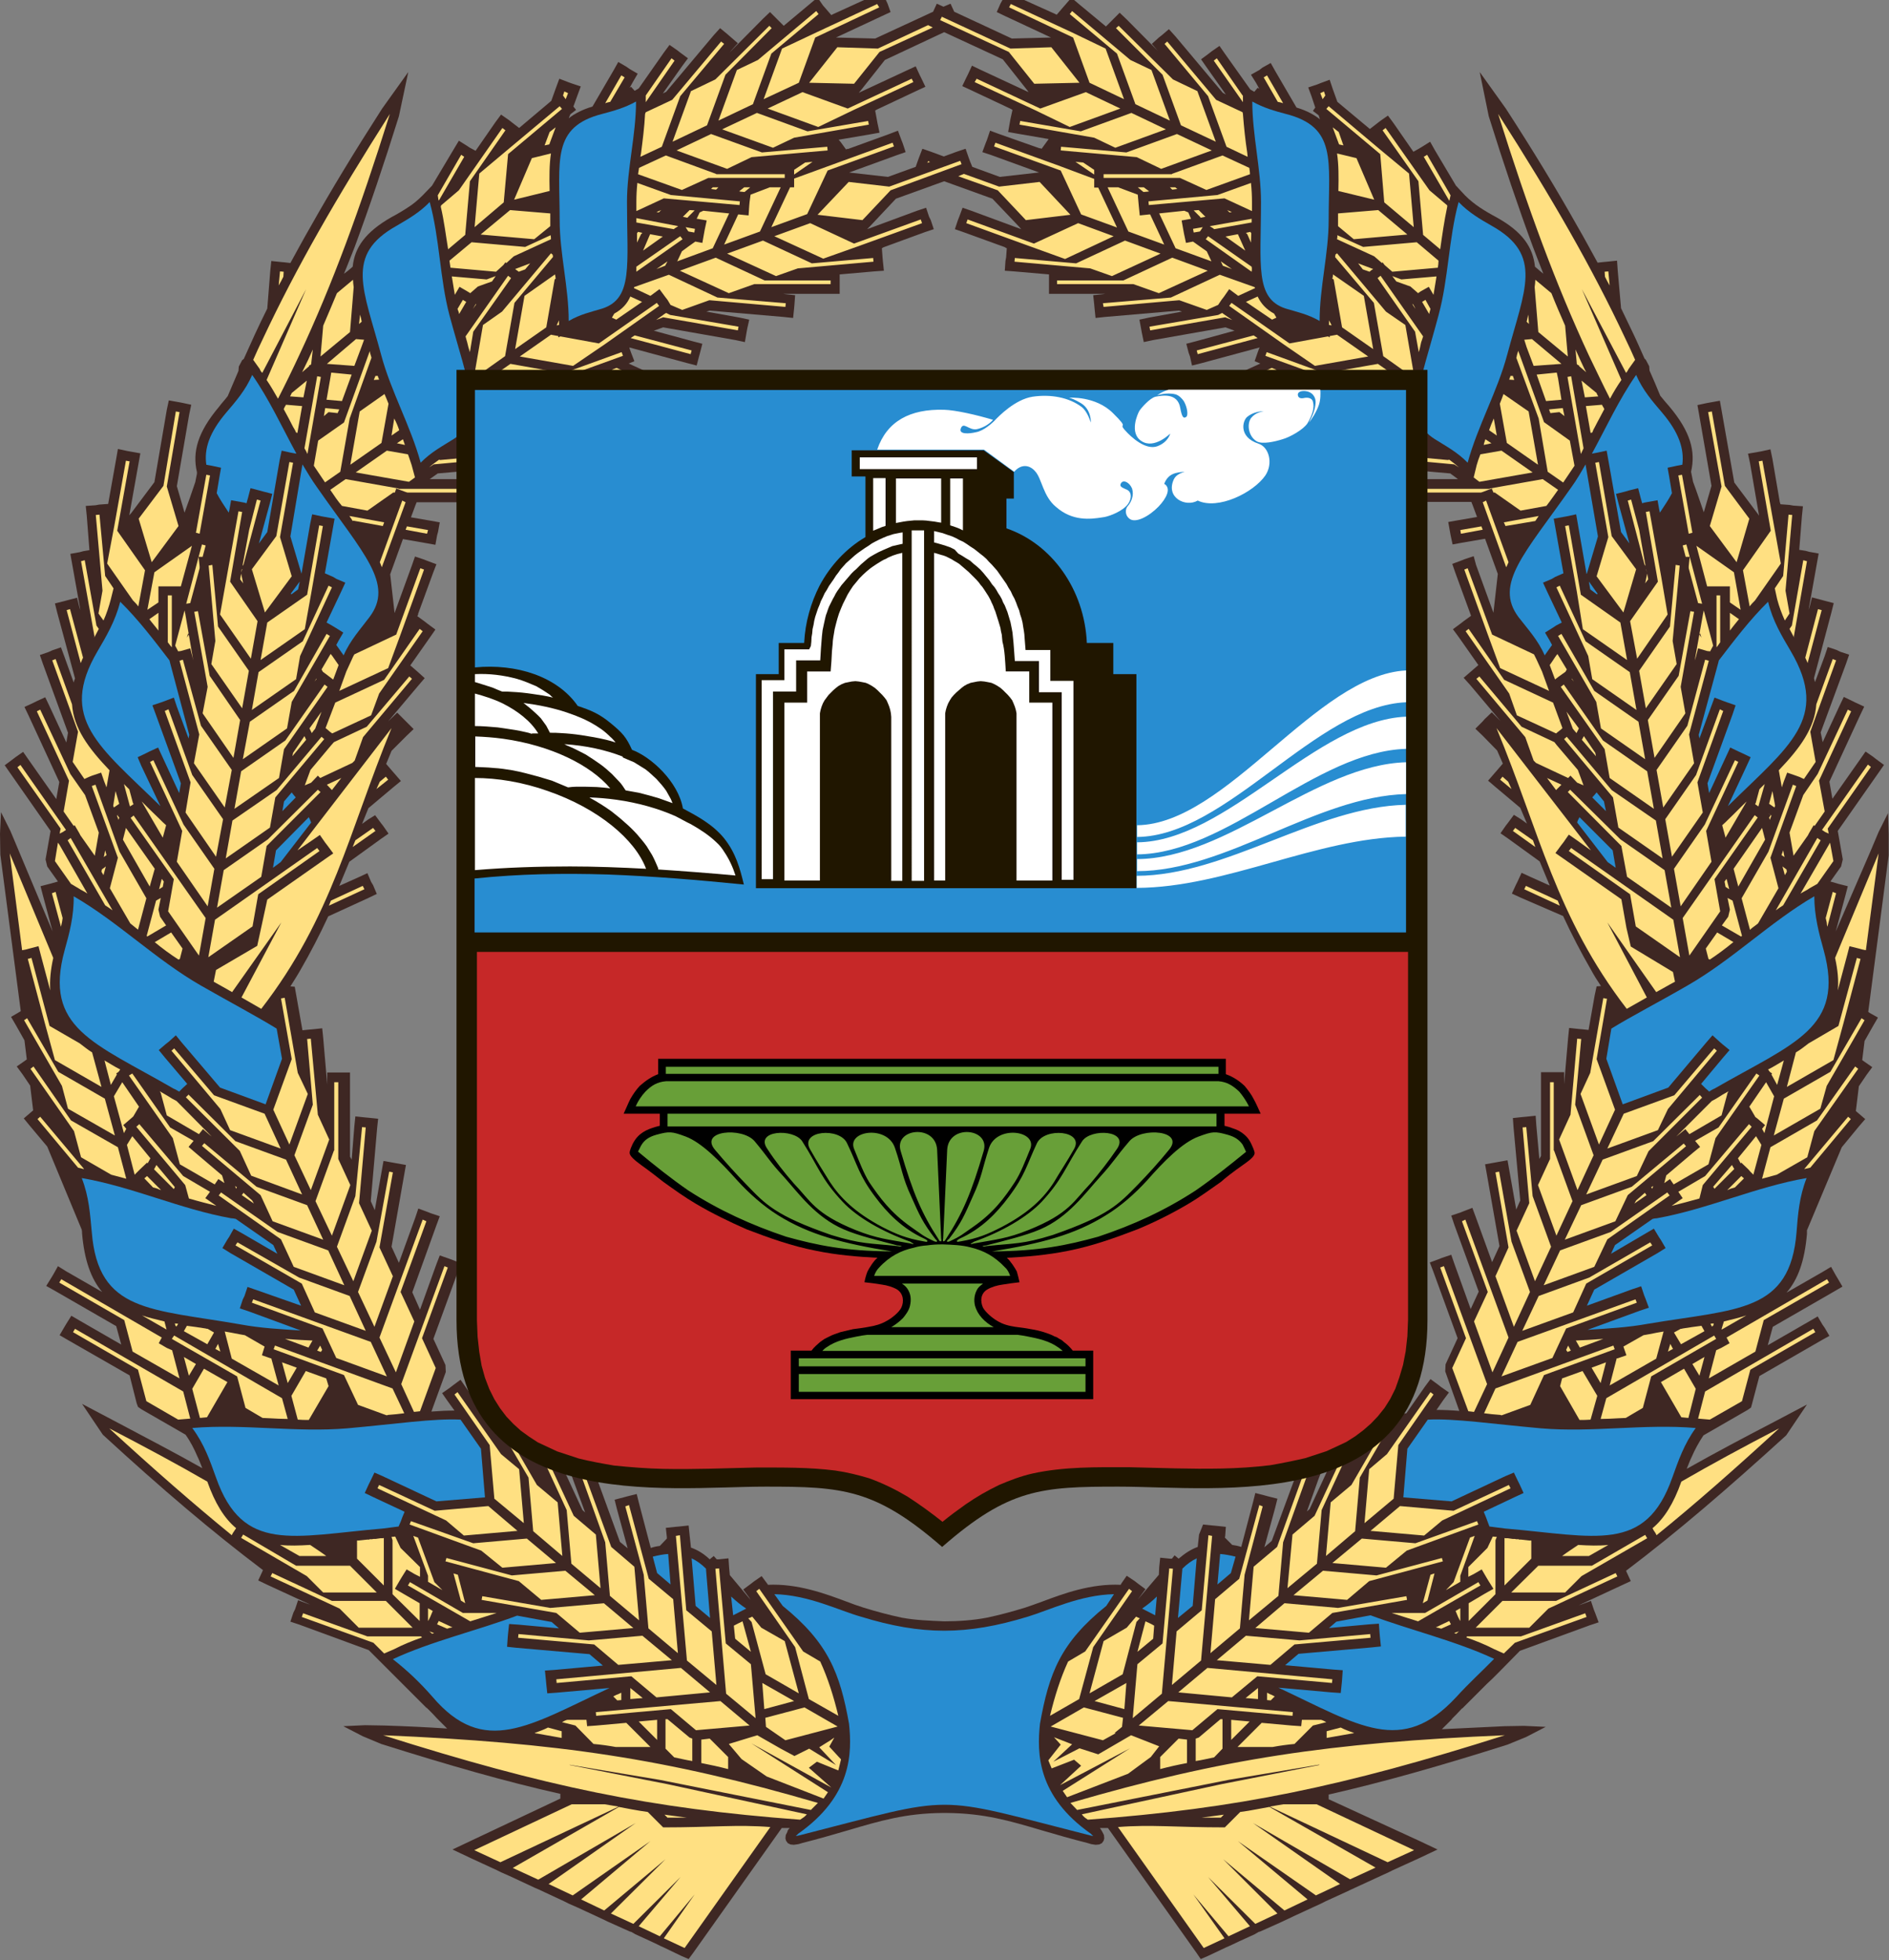 <svg viewBox="0 0 564 585" xmlns="http://www.w3.org/2000/svg" fill-rule="evenodd" clip-rule="evenodd" stroke-linejoin="round" stroke-miterlimit="1.414"><rect x="0" y="0" width="564" height="585" fill="#808080" stroke="none"/><g fill-rule="nonzero"><path d="M334.6 473c-8.9-.4-17 2.6-23.4 5-1.9.7-3.6 1.3-5.1 1.8-3.9 1.2-7.6 2.2-11.4 3-4.1.8-8.6 1.1-12.8 1.1-4.3-.2-8.4-.3-12.7-1.1-3.8-.8-7.5-1.8-11.4-3-1.6-.5-3.3-1.1-5.1-1.8-6.4-2.4-14.6-5.4-23.4-5l-.2-.3-1.7-2.3-2.3 1.6-.9.7-2.3 1.7 1.7 2.3.5.8-6.2-7.4-.2-2.1-.2-2.9-2.9.3h-.6l-.9-1-1.2 1c-1.8-1.7-3.6-2.8-5.6-3.5l-.4-3.7-.3-2.9-2.8.3-1.1.1-2.9.3.3 2.8v.4l-2.1 2.2c-.9.1-1.8.3-2.7.6l-3.5-13.3-.7-2.8-2.8.7-1.1.3-2.7.7.7 2.8 3.2 11.7-2.3-1.9-7.5-20.6-.9-2.6-2.7.9-1 .4-2.7 1 .9 2.6 3.5 9.5-.8-.7-9.3-20.1-1.6-2.6-2.5 1.2-1 .5-2.6 1.2 1.2 2.5.4.9-7.1-12.3-1.4-2.5-2.4 1.5-1 .6-1.1.7c-.3-.2-.6-.3-.9-.3l-5.5-7.9-1.6-2.3-2.3 1.7-.9.7-2.3 1.6 1.6 2.3 2.1 2.9c-2.1 0-4.4.1-6.9.3l4.3-11.8-.1-2.1-3.6-7.8 7.3-20 .9-2.6-2.6-1-1.1-.4-2.6-.9-1 2.6-4.9 13.6-2.3-5.2 7.2-20 1-2.7-2.7-.9-1-.4-2.7-1-.9 2.7-4.9 13.5-2.2-4.8 3.8-21.6.5-2.8-2.8-.5-1.1-.2-2.8-.5-.5 2.8-2.1 11.9-1.2-2.7 1.9-21.8.3-2.8-2.9-.3-1.1-.1-2.8-.3-.3 2.9-.8 10-.5-.9V320.1h-6.8v3.6l-1.2-13.9-.3-2.9-2.8.3-1.2.1-1.9.2-1.8-10.2-.5-2.8-1.3-.1c1-1.6 2.1-3.3 3-4.9 2.9-5 5.8-10.6 8.3-16l12-5.5 2.5-1.2-1.1-2.6-.6-1-1.1-2.6-2.6 1.2-5.8 2.6 3-7.2 9.4-6.8 2.3-1.6-1.6-2.3-.7-.9-1.7-2.3-2.1 1.3-1.8 1.3 1.9-4.7 7.5-6.3 2.2-1.8-1.9-2.2-.7-.8-1.8-2.1 1.6-3.9 4.5-4.5 2.1-2-2.1-2.1-.8-.8-2-2-2.7 2.6 9.1-10.8 1.8-2.1-2.1-1.9-.8-.7-1.4-1.2 5.9-8.4 1.6-2.3-2.3-1.7-.9-.7-2.2-1.6.3-.6h-.1l4.5-12.3 1-2.6-2.7-1-1-.4-2.7-.9-.9 2.6-5.2 14.3v-.1l-1.3-11.5 3.8-10.5 6.9 1.2 2.8.5.5-2.8.3-1.1.5-2.8-2.8-.5-5.8-1 1.3-3.5.4-1h18.9V143h-15l2.4-1.7 21.8-1.9 2.8-.3-.2-2.8-.1-1.1-.3-2.9-2.8.3-10.1.8.9-.6 21.7-3.9 2.8-.5-.5-2.8-.2-1.1-.6-2.8-2.8.5-.9.2 13.7-3.6 2.7-.8-.7-2.7-.4-1.1-.5-1.9 1.6-.6 10.8 5 2.5 1.2 1.2-2.6.5-1 1.2-2.6-2.5-1.1-4.6-2.1 1.7-.7-1-2.6-.4-1.1-.1-.4 17.4 4.7 2.7.7.7-2.7.3-1.1.7-2.7-2.7-.7-11.8-3.2 2.8-1 21.6 3.8 2.8.6.5-2.9.2-1.1.6-2.7-2.8-.6-10-1.8 1-.3 22.1 1.9 2.8.3.3-2.9.1-1.1.2-2.8-2.8-.3-.7-.1h16.8v-5.8L261 81l2.9-.2-.3-2.9-.1-1.1-.2-2.7.5-.3 12.3-4.5 2.7-.9-.9-2.7-.5-1-.9-2.7-2.7.9-14.9 5.5.7-.7 7.9-8.4 14.4-5.2 14.4 5.2 8 8.4.6.7-14.9-5.5-2.6-.9-1 2.7-.4 1-.9 2.7 2.6.9 12.4 4.5h-.1l.6.3-.2 2.7-.2 1.1-.2 2.9 2.8.2 10.4.9v5.8H330l-.7.1-2.9.3.3 2.8.1 1.1.3 2.9 2.8-.3 22.1-1.9.9.3-9.9 1.8-2.8.6.5 2.7.2 1.1.6 2.9 2.8-.6 21.6-3.8 2.7 1-11.7 3.2-2.7.7.7 2.7.4 1.1.6 2.7 2.8-.7 17.4-4.7-.2.4-.4 1.1-.9 2.6 1.7.7-4.6 2.1-2.5 1.1 1.2 2.6.5 1 1.2 2.6 2.5-1.2 10.7-5 1.6.6-.5 1.9-.3 1.1-1.1 2.7 2.8.8 13.7 3.6-1-.2-2.8-.5-.5 2.8-.2 1.1-.5 2.8 2.8.5 21.7 3.9.8.6-10-.8-2.8-.3-.3 2.9-.1 1.1-.3 2.8 2.9.3 21.8 1.9 2.3 1.7h-14.9v6.8h18.9l.4 1 1.3 3.5-5.8 1-2.8.5.5 2.8.2 1.1.6 2.8 2.7-.5 7-1.2 3.8 10.5-1.3 11.5v.1l-5.2-14.3-.7-2.6-2.7.9-1 .4-2.7 1 .9 2.6 4.5 12.3.2.6-2.2 1.6-.9.7-2.3 1.7 1.7 2.3 5.9 8.4-1.4 1.2-.8.7-2.2 1.9 1.9 2.1 9.1 10.8-2.6-2.6-2.1 2-.7.8-2.1 2.1 2.1 2 4.4 4.5 1.7 3.9-1.8 2.1-.7.8-1.9 2.2 2.1 1.8 7.5 6.3 2 4.7-1.8-1.3-2.1-1.3-1.7 2.3-.7.9-1.6 2.3 2.3 1.6 9.4 6.8 3 7.2-5.8-2.6-2.6-1.2-1.2 2.6-.5 1-1.2 2.6 2.6 1.2 12.7 5.5c2.5 5.4 5.4 11 8.3 16 .9 1.7 2 3.4 3 4.9l-1.3.1-.6 2.8-1.8 10.2-1.9-.2-1.1-.1-2.8-.3-.3 2.9-1.2 13.9V320H460.1v25l-.5.9-.9-10-.2-2.9-2.9.3-1.1.1-2.8.3.2 2.8 2 21.8-1.2 2.7-2.1-11.9-.5-2.8-2.8.5-1.1.2-2.8.5.5 2.8 3.8 21.6-2.2 4.8-4.9-13.5-1-2.7-2.6 1-1 .4-2.7.9.9 2.7 7.3 20-2.4 5.2-4.9-13.6-.9-2.6-2.7.9-1 .4-2.7 1 1 2.6 7.3 20-3.6 7.8-.1 2.1 4.2 11.8c-2.4-.2-4.7-.3-6.8-.3l2-2.9 1.7-2.3-2.3-1.6-.9-.7-2.3-1.7-1.7 2.3-5.5 7.9c-.3 0-.6.1-.9.3l-1-.7-1-.6-2.4-1.5-1.5 2.5-7.1 12.3.5-.9 1.2-2.5-2.6-1.2-1-.5-2.6-1.2-1.2 2.5-9.3 20.1-.8.7 3.4-9.5 1-2.6-2.7-1-1-.4-2.7-.9-.9 2.6-7.6 20.6-2.2 1.9 3.2-11.7.7-2.8-2.8-.7-1.1-.3-2.7-.7-.7 2.8-3.5 13.3c-.9-.3-1.9-.5-2.7-.6l-2.2-2.2.1-.4.2-2.8-2.8-.3-1.1-.1-2.9-.3-1.2 3-.4 3.7c-2 .7-3.8 1.9-5.7 3.5l-1.2-1-.8 1h-.6l-2.9-.3-.3 2.9-.1 2.2-6.3 7.4.6-.8 1.7-2.3-2.3-1.7-.9-.7-2.4-1.6-1.6 2.3-.2.4zM320.7 0h-1.4L318 1.5l-.7.8-1.8 2.1-.6-.3-9.1-4.1h-6.5l-.6 1.1-1.1 2.5 2.5 1.2 13.7 6.4h-.1l-11.6.3-17.2-8-1.1-2.4-2.1.9-2-.9-1.1 2.4-17.3 8-11.6-.3h-.1l13.7-6.4 2.6-1.2-.9-2.5-.5-1.1H258l-9.2 4.2-.6.3-1.8-2.1-.7-.8-1.1-1.6h-1.4l-1.3 1.1-7.9 6.6-1.3-1.3-.8-.8-2-2-2.1 2-10 10.1.6-.7 1.9-2.1-2.2-1.9-.8-.7-2.3-1.9-1.9 2.1-14.2 16.9-1 .5 5.8-8.2 1.7-2.3-2.3-1.7-.9-.7-2.3-1.6-1.7 2.3-7.5 10.7-1.2.7-1.1-1.2-.4.3 1-1.8 1.4-2.4-2.4-1.4-1-.7-2.4-1.4-1.4 2.5-6.3 10.8c-3 .9-5.3 2.1-7.1 3.5l.5-1.2 1.7-1.3-.8-1 1.2-3.3 1-2.7-2.7-.9-1.1-.4-2.6-1-1 2.7-1.4 3.9-9.6 8.1-2.2-1.7-.9-.7-2.3-1.6-1.7 2.3L142 45l-1.7-.9-.9-.6L137 42l-1.5 2.5-6.5 10.9-2.8 2.9c-1.4 1.4-2.8 2.6-4.4 3.6-1.5 1-3.2 2-4.9 2.9-7.9 4.5-11 9.1-11.6 14.8l-1.4 1.2-1.2.9c1.1-2.6 2.1-5.3 3.2-8 4.4-11.9 8.7-24.6 13.2-39l2.8-13.2-7.8 10.9C106 45 99 56.5 92.7 67.7c-2.1 3.6-4 7.2-6 10.8l-1.7-.2-1.1-.1-2.9-.3-.3 2.9-.9 11.3c-1.3 2.6-2.5 5.1-3.7 7.7-1.1 2.4-2.2 4.9-3.3 7.3l-.5.4-1 1.9-.1 1.3c-1 2.4-2.1 4.9-3.2 7.5-.8 1.1-1.8 2.1-2.6 3.2-6.4 7.6-8 13.5-6.6 19.5v.5l-.5 2.5c-1 3-2.1 6.1-3.2 9.1l-2.3-7.9 3.7-21.5.6-2.8-2.8-.6-1.1-.2-2.8-.5-.6 2.8-3.7 21.6-6.9 9.2-.6.7 2.8-15.7.5-2.8-2.8-.5-1.1-.2-2.8-.6-.5 2.9-2.3 12.9-.1.6-2.7.2-1.1.2-2.9.2.3 2.9.8 10.3-1.8.3-1.1.3-2.8.5 3 16.8-.3-.9-.7-2.8-2.7.7-1.1.3-2.8.7.7 2.8 5.3 19.6c-.2.4-.3.8-.4 1.2l-2.8-7.8-1-2.7-2.6.9-1.1.5-2.6.9.9 2.6 7.5 20.6-.5 2.9-5.1-11-1.2-2.5-2.6 1.2-1 .5-2.6 1.2 1.2 2.5 9.2 19.9-.9 5.1-8.3-11.8-1.6-2.3-2.3 1.6-.9.7-2.3 1.7 1.6 2.3L15.1 248l-1.5 8.5.5 2.1 3.2 4.5-1.4.4-1.1.3-2.7.7.7 2.7 2.9 10.8-10.2-24.3-2.4-5.7-2.8-5.6-.3 6.4.1 6.3 6.1 46.7-.5.3-2.4 1.4 1.4 2.4 2.6 4.6.7 5.7-.7.5-2.3 1.6 1.7 2.3L9 324l.9 7.4-.7.6-2.1 1.8 1.8 2.2 5.2 6.2L24.4 367c.1.4.1.7.1 1.1.7 8.1 2.7 13.6 6 17.5l-10.8-6.2-2.4-1.5-1.4 2.5-.6 1-1.5 2.4 2.5 1.4 18.4 10.6 1.5 5.5-12.5-7.2-2.4-1.4-1.5 2.4-.6 1-1.4 2.4 2.4 1.4 18.5 10.6 2.1 8.3.4 1.1 1 .7 13.2 7.6c1.5 2.1 2.6 4.3 3.5 6.4.6 1.2 1 2.4 1.5 3.6-8.3-4.7-17.2-9.3-26.8-14.4l-9.1-4.8 6.2 9.2c17.5 16.1 32.7 29 47.8 40.4l-.2.5-1.2 2.6 2.5 1.2 13 6-.9-.3-2.7-1-.9 2.7-.5 1-.9 2.7 2.7.9 20.7 7.6 17.2 17.2h.1l1.7 1.7 1.3 1.4 3.1 3.1c-6-.4-12.2-.7-18.7-.9l-5.8-.1-6.5.3 5.8 3 5.5 2.3c20 6.3 37 11.2 53.5 14.9v1.4l-26.7 12.6-5.5 2.6 5.5 2.6 7.8 3.6 1.2.6 2.5 1.1 7.5 3.5 1.4.6 1.7.8 5.6 2.6 1.6.8 2.5 1.1 5.2 2.4 3.4 1.6.4.2 4.9 2.2 1.8.8.4.1 1.2.7 4.6 2.1 1.9.9 1.2.6.7.3 5.4 2.6 2.1.9 1.4-1.9 26.4-37.2h2.4c-.4.4-.7.7-.7 1.1l-.5 1-.1 1 .2.7.5.7.8.4 1 .1 1.4-.2 1-.3c5.1-1.3 9.6-2.6 13.7-3.8 9.8-2.9 17.3-5.1 28.3-5.2h1.3c11.1.1 18.6 2.3 28.4 5.2 4.1 1.2 8.6 2.5 13.7 3.8l1 .3 1.3.2 1.1-.1.8-.4.5-.7.2-.7-.1-1-.5-1c-.2-.4-.5-.8-.7-1.1h2.4l26.4 37.2 1.3 1.9 2.1-.9 5.5-2.6.7-.3 1.3-.6 1.9-.9 4.6-2.1 1.2-.7.4-.1 1.8-.8 4.9-2.2.4-.2 1.7-.8 1.7-.8 5.2-2.4 2.4-1.1 1.6-.8 5.7-2.6 1.7-.8 1.3-.6 7.6-3.5 2.4-1.1 1.2-.6 7.9-3.6 5.5-2.6-5.5-2.6-27-12.4v-1.4c16.3-3.7 33.5-8.6 53.4-14.9l5.6-2.3 5.8-3-6.5-.3-5.8.1c-6.5.3-12.7.6-18.7.9l3-3v-.1l1.4-1.4 1.6-1.7h.1l7.3-7.3 1.7-1.6 1.7-1.7.8-.8 5.7-5.8 20.8-7.6 2.7-.9-1-2.7-.4-1-.9-2.7-2.7 1-.9.3 12.9-6 2.6-1.2-1.2-2.6-.2-.5c15.1-11.4 30.1-24.3 47.8-40.4l6.2-9.2-9.1 4.8c-9.6 5-18.5 9.7-26.8 14.4.5-1.2.9-2.4 1.5-3.6.9-2.1 2.1-4.3 3.5-6.4l13.2-7.6 1-.7.3-1.1 2.2-8.3 18.4-10.6 2.5-1.4-1.4-2.4-.7-1-1.4-2.4-2.4 1.4-12.5 7.2 1.5-5.5 18.4-10.6 2.4-1.4-1.4-2.4-.6-1-1.4-2.5-2.5 1.5-10.8 6.2c3.4-3.9 5.4-9.4 6.1-17.5v-1.1l10.4-24.8 5.1-6.2 1.9-2.2-2.1-1.8-.7-.6.9-7.4 2.3-3.4 1.7-2.3-2.3-1.6-.7-.5.7-5.7 2.6-4.6 1.4-2.4-2.5-1.4-.4-.3 6.1-46.7V249l-.2-6.3-2.8 5.6-2.4 5.7-10.4 24 2.9-10.8.7-2.7-2.8-.7-1-.3-1.4-.4 3.2-4.5.5-2.1-1.5-8.5 12.2-17.4 1.6-2.3-2.3-1.7-.9-.7-2.3-1.6-1.6 2.3-8.3 11.8-.9-5.1 9.2-19.9 1.2-2.5-2.6-1.2-1-.5-2.5-1.2-1.2 2.5-5.1 11-.6-2.9 7.6-20.6.9-2.6-2.7-.9-1-.5-2.7-.9-.9 2.7-2.9 7.8-.3-1.2 5.2-19.6.7-2.8-2.7-.7-1.1-.3-2.7-.7-.7 2.8-.3.9 2.5-14 .5-2.8-2.8-.5-1.1-.3-1.9-.3.8-10.1.3-2.9-2.9-.2-1.1-.2-2.7-.2-.2-.6-2.2-12.9-.6-2.9-2.7.6-1.1.2-2.9.5.6 2.8 2.7 15.7-.5-.7-6.9-9.2-3.8-21.6-.5-2.8-2.8.5-1.1.2-2.8.6.5 2.8L511 145l-2.3 7.9c-1.1-3.1-2.1-6.2-3.2-9.1l-.5-2.5-.1-.5c1.4-6-.1-11.9-6.5-19.5-.9-1-1.8-2.1-2.7-3.2-1-2.5-2.1-5-3.2-7.5l-.1-1.3-1-1.9-.4-.4c-1.1-2.4-2.1-4.8-3.3-7.3-1.2-2.6-2.5-5.1-3.7-7.7l-1-11.3-.2-2.9-2.9.3-1.1.1-1.8.2c-2-3.6-3.9-7.2-6-10.8-6.3-11.2-13.3-22.7-21.4-35.2l-7.8-10.9 2.7 13.2c4.5 14.4 8.8 27.1 13.2 39 1 2.7 2.1 5.4 3.1 8l-1.1-.9-1.4-1.2c-.6-5.7-3.6-10.4-11.6-14.8-1.7-.9-3.4-1.9-4.9-2.9-1.5-1-3-2.2-4.4-3.6l-2.7-2.9-6.3-10.6-1.4-2.5-2.4 1.5-1 .6-1.6.9-5.9-8.5-1.7-2.3-2.3 1.6-.9.7-2.2 1.7-9.7-8.1-1.4-3.9-.9-2.7-2.7 1-1 .4-2.7.9 1 2.7 1.1 3.3-.7 1 1.7 1.3.4 1.2c-1.8-1.4-4-2.6-7-3.5l-6.3-10.8-1.4-2.5-2.5 1.4-.9.7-2.5 1.4 1.5 2.4 1 1.8-.5-.3-1 1.2-1.2-.7-7.6-10.7-1.6-2.3-2.3 1.6-.9.7-2.3 1.7 1.6 2.3 5.8 8.2-.9-.5-14.2-16.9-1.9-2.1-2.1 1.8-.9.7-2.1 1.9 1.8 2.1.7.7-10-10.1-2.1-2-2 2-.8.8-1.3 1.3-8.2-6.8-1.3-1.1zm-38.8 9.6l17.5 8.1 7.2 9.1.5.7-14.4-6.7-2.5-1.2-1.2 2.6-.5 1-1.2 2.5 2.6 1.2 11.9 5.6.5.3-.6 2.7-.2 1.1-.5 2.8 2.8.5 9.3 1.6-.5.7-1.6 2.2-.6-.2.1.1-12.2-4.3-2.7-1-.9 2.7-.4 1-1 2.7 2.7.9 14.3 5.2h-.3l-11.5 1.3-8.2-3-.7-1.7-.4-1.1-.9-2.6-2.7.9-3.8 1.4-3.8-1.4-2.6-.9-1 2.6-.4 1.1-.6 1.7-8.3 3-11.5-1.3h-.1l14.3-5.2 2.6-.9-.9-2.7-.4-1-1-2.7-2.6 1-12.4 4.5v-.1l-.5.2-1.6-2.2-.6-.7 9.4-1.6 2.8-.5-.6-2.8-.2-1.1-.5-2.7.5-.3 11.9-5.6 2.6-1.2-1.2-2.5-.5-1-1.2-2.6-2.6 1.2-14.4 6.7.6-.7 7.2-9.1 17.7-8.3z" fill="#3e2723"/><path d="M231.2 475.8c10.1.2 19.4 4.9 25.8 6.7 18.2 5.6 31.6 5.6 49.9 0 6.3-1.9 15.6-6.5 25.7-6.7l-2.3 3.5c-13.7 11-17.1 20.1-19.8 35.2-.9 8.7-.9 21.5 15.2 32.8l.7.7-.9-.2c-48-12.2-39-12.2-86.9 0l-1 .2.7-.7c16.1-11.3 16.1-24.2 15.2-32.8-2.7-15.1-6.2-24.2-19.8-35.2l-2.5-3.5zm203.6 30.7c3.8-4.2 7.7-7.7 11.3-11.4-11.3-5.3-25.1-8.6-36.9-13L399 484l-2.2 1.9 12-1.1 2.9-.2.2 2.8.1 1.1.3 2.9-2.9.3-21.7 1.9-4 3.4 14.4 1.3 2.8.2-.2 2.9-.1 1.1-.3 2.8-2.9-.2-15.7-1.4c24.1 11.3 36.8 20.4 53.1 2.8zm-65.9-41.9c-1.6-.4-3.2-.7-4.6-.8l-.8 9.1 4-3.4 1.4-4.9zm-11.6.5c-1.5.7-2.9 1.7-4.3 3.1v.3l-1.3 14.4 4.4-3.6 1.2-14.2zm-11.9 11.4c-1.3 1.3-2.8 2.5-4.4 3.6 1.3.7 2.6 1.3 3.9 2l.5-5.6zM499.3 441c1.8-5 3.5-10 7-14.8-15.3-1.3-30.9 1.4-46.2.1-14.6-1.3-25.7-3-33.8-2.6l-6.1 8.7-1.2 14.5 14.4 1.2 16-7.5 2.6-1.1 1.2 2.5.5 1 1.2 2.6-2.6 1.2-9.3 4.4.7 1.7.4 1.1.6 1.6c1.6.2 3.2.4 4.7.6 27 2.3 41.9 7.5 49.9-15.2zm37.1-73.3c.4-5.2.8-10.5 3-16.1-15.1 2.6-29.6 9.3-44.7 12-.5 0-.9.1-1.3.2l-11.2 7.8-1.2 2.6 10.4-6.1 2.4-1.4 1.5 2.5.6.9 1.4 2.4-2.4 1.5-18.9 10.9-2.2 4.8 13.5-4.9 2.7-.9.9 2.7.4 1 1 2.7-2.7.9-15.6 5.7c6.1-.4 12-.7 18-1.8 26.7-4.5 42.5-3.3 44.4-27.4zm8.1-84.1c-1.4-5-2.8-10.2-2.8-16.1-13.2 7.7-24.4 18.9-37.8 26.6-9 5.2-16.8 9.2-22.8 12.9l-1.5 9 4.9 13.6 13.6-5 11.3-13.4 1.9-2.2 2.1 1.9.8.7 2.2 1.8-1.9 2.2-6.6 7.9 1.3 1.3.8.7.3.3c.5-.3 1-.7 1.6-.9 23.8-13.7 39-18 32.6-41.3zm-9.8-89.2c-2.7-4.6-5.4-9-6.8-14.8-5.4 5.3-10.1 11.5-14.7 17.5l-.2.8-5.8 21.4.2 1.1 3.5-9.5 1-2.7 2.6 1 1.1.4 2.6.9-.9 2.7-7.5 20.6.5 2.9 5.1-11 1.2-2.6 2.5 1.2 1.1.5 2.5 1.2-1.2 2.6-5.6 12c18.2-17.9 30.6-26.1 18.8-46.2zm-58 42.1c-.5.6-.8 1-1.3 1.5l4.1 4.1-.6-2.9-2.2-2.7zm-5.1 7.4c-.3.6-.6 1-.7 1.6l9.1 11.8 2.4 1.7-.9-5.2-9.9-9.9zm24.7-120.7c-2.9-3.4-5.8-6.7-7.8-11.3-5.1 7.3-8.9 15.6-13.2 23.5l.5-.1 1.1-.2 2.8-.6.5 2.8 3.8 21.5 2.5 3.4-3.3-12.1-.7-2.7 2.8-.7 1-.3 2.8-.7.7 2.7.5 1.8.7-.2 1.1-.2 2.8-.5.5 2.8.2.9c1.4-2.1 2.6-3.9 3.6-5.8l-.8-4.8-.5-2.8 2.8-.6 1.1-.2.5-.1c.6-4.7-1-9.6-6-15.5zm-22.9 15.4c-1.3 2.3-2.7 4.7-4.3 6.9-13.9 19.8-23.1 28.8-15.7 38.7 2.7 3.5 5.8 6.8 7.8 11.4.7-1 1.5-2.1 2.2-3.1l-.7-1.3-1.4-2.4 2.4-1.5.9-.6 1.7-.9-4.4-9.3-1.2-2.6 2.6-1.1 1-.6 2.5-1.1-2.4-13.5-.5-2.8 2.8-.5 1.1-.2 2.8-.6.5 2.9 2.6 14.9.1-.1 3.3-11.1-3.7-21.5zm3.4 38.8l.2-.2-2.5-3.5-.1-.1.4 2.3 2 1.5zm-31.4-110c-3.5-2-6.8-3.9-9.9-7.1-3 11-3 22.8-6 33.8-5.5 20.7-10.5 31-1.2 36.9 3.3 2.1 6.8 3.9 9.9 7.1 3-11 8.9-21.3 11.8-32.2 5.2-19.5 10.9-29.8-4.6-38.5zM383.9 34c-3.4-.9-6.6-1.8-10-3.7 0 10 2.6 20.1 2.6 30 0 18.8-1.9 28.8 7.4 31.8 3.3 1 6.7 1.7 10.1 3.7 0-10.1 2.7-20.1 2.7-30.1 0-17.8 2.5-27.8-12.8-31.7zM129.1 506.4c-3.5-4-7.2-7.6-11.8-11.2 11.3-5.3 25.4-8.6 37.1-13l10.3 1.9 2.2 1.9-12-1.1-2.9-.2-.3 2.8-.1 1.1-.2 2.9 2.8.3 21.8 1.9 4 3.4-14.4 1.3-2.9.2.3 2.9.1 1.1.3 2.8 2.8-.2 15.8-1.4c-24 11.2-37.5 20.7-52.9 2.6zm65.8-41.8c1.6-.4 3.1-.7 4.6-.8l.7 9.1-4-3.4-1.3-4.9zm11.6.5c1.5.7 2.9 1.7 4.3 3.1v.3l1.2 14.4-4.3-3.6-1.2-14.2zm11.8 11.4c1.4 1.3 2.8 2.5 4.5 3.6-1.3.7-2.6 1.3-3.9 2l-.6-5.6zM64.5 441c-1.8-5-3.5-10-7.1-14.8 15.3-1.3 31 1.4 46.3.1 14.6-1.3 25.7-3 33.8-2.6l6.1 8.7 1.2 14.5-14.5 1.2-16-7.5-2.5-1.1-1.2 2.5-.5 1-1.2 2.6 2.5 1.2 9.4 4.4-.7 1.7-.4 1.1-.7 1.6c-1.5.2-3.1.4-4.7.6-26.9 2.3-41.8 7.5-49.8-15.2zm-37.1-73.3c-.5-5.2-.8-10.5-3-16.1 15.1 2.6 29.5 9.3 44.6 12 .5 0 .9.1 1.4.2l11.2 7.8 1.2 2.6-10.5-6.1-2.5-1.4-1.4 2.5-.6.9-1.4 2.4 2.4 1.5 18.9 10.9 2.2 4.8-13.4-4.7-2.6-.9-.9 2.7-.5 1-.9 2.7 2.7.9 15.5 5.7c-6-.4-12-.7-17.9-1.8-26.8-4.7-42.6-3.5-44.5-27.6zm-8.1-84.1c1.4-5 2.8-10.2 2.7-16.1 13.3 7.7 24.5 18.9 37.9 26.6 9.1 5.2 16.7 9.2 22.7 12.9l1.6 9-4.9 13.6-13.6-5-11.4-13.4-1.8-2.2-2.1 1.9-.9.7-2.1 1.8 1.8 2.2 6.7 7.9-1.4 1.3-.7.7-.3.3c-.6-.3-1.1-.7-1.7-.9-23.7-13.7-38.9-18-32.5-41.3zm9.8-89.2c2.7-4.6 5.3-9 6.8-14.8 5.4 5.3 10.1 11.5 14.7 17.5l.2.8 5.7 21.4-.2 1.1-3.5-9.5-.9-2.7-2.6 1-1.1.4-2.7.9 1 2.7 7.5 20.6-.5 2.9-5.1-11-1.2-2.6-2.6 1.2-1 .5-2.5 1.2 1.1 2.6 5.7 12c-18.3-17.9-30.6-26.1-18.8-46.2zm58 42.1c.4.6.8 1 1.2 1.5l-4 4.1.5-2.9 2.3-2.7zm5.1 7.4c.3.6.5 1 .7 1.6l-9.1 11.8-2.3 1.7.9-5.2 9.8-9.9zM67.5 123.2c2.9-3.4 5.8-6.7 7.8-11.3 5.1 7.3 8.9 15.6 13.2 23.5l-.6-.1-1.1-.2-2.7-.6-.6 2.8-3.7 21.5-2.5 3.4 3.3-12.1.7-2.7-2.7-.7-1.1-.3-2.7-.7-.7 2.7-.5 1.8-.7-.2-1.1-.2-2.8-.5-.5 2.8-.2.9c-1.4-2.1-2.6-3.9-3.6-5.8l.8-4.8.5-2.8-2.8-.6-1.1-.2-.5-.1c-.7-4.7.9-9.6 5.9-15.5zm22.8 15.4c1.4 2.3 2.8 4.7 4.4 6.9 13.8 19.8 23.1 28.8 15.6 38.7-2.6 3.5-5.7 6.8-7.7 11.4-.7-1-1.5-2.1-2.2-3.1l.7-1.3 1.4-2.4-2.4-1.5-1-.6-1.6-.9 4.4-9.3 1.2-2.6-2.6-1.1-1-.6-2.5-1.1 2.4-13.5.5-2.8-2.8-.5-1.1-.2-2.8-.6-.6 2.9-2.6 14.9v-.1l-3.3-11.1 3.6-21.5zM87 177.4c0-.1-.1-.2-.2-.2l2.6-3.5.1-.1-.5 2.3-2 1.5zm31.4-110c3.4-2 6.8-3.9 9.9-7.1 3 11 3 22.8 5.9 33.8 5.6 20.7 10.5 31 1.3 36.9-3.3 2.1-6.8 3.9-9.9 7.1-3-11-8.9-21.3-11.8-32.2-5.2-19.5-11-29.8 4.6-38.5zM179.8 34c3.4-.9 6.7-1.8 10.1-3.7 0 10-2.7 20.1-2.7 30 0 18.8 1.9 28.8-7.4 31.8-3.3 1-6.6 1.7-10 3.7 0-10.1-2.7-20.1-2.7-30.1 0-17.8-2.5-27.8 12.7-31.7z" fill="#288dd1"/><path d="M265.9 56.8l-8.4 8.9-13.4-1.6 9.3-9.8 12.1 1.4 21.2-7.7.4 1-21.2 7.8zm-3.3-41.3L255 25l-13.4-.3 8.4-10.6 12.1.4 15-7 1.4.7-15.9 7.3zm-18.7-5.9l18-8.4.6 1-19.1 9-4.9 13.5-10.5 4.9 5.5-15.1 10.4-4.9zM230.3 16l-5.5 15.1-10.3 4.9 5.5-15.1 6.3-3 17.4-14.6.7.9L230.3 16zm-13.7 6.3l-5.5 15.1-10.3 4.9 5.5-15.1 7.3-3.5 16.1-16 .7.7-13.8 13.9zm-13.5 6.4l-5.5 15.1-6.4 3c.1-.4.1-.8.2-1.1.5-3.9 1-7.8 1.2-11.7l.2-.5 7.9-3.7 14.6-17.4.9.7-13.1 15.6zm-10.3-.2l7.7-11.1.9.7-8.6 12.4v-2zm-12.1 2.3l4.8-8.3 1 .6-4.3 7.3c-.5.1-1 .2-1.5.4zm-18.1 12.6l1.5-4 1.8-1.4-1.9 5.1-1.4.3zm5.5-14.9l.4-1.2 1.1.5-.7 1.8-.8-1.1zm86.6 4.4l18-8.4-.5-1-19.1 8.9-13.5-4.9-10.4 4.9 15.1 5.5 10.4-5zm-13.6 6.3L226 33.7l-10.4 4.9 15.2 5.5 6.3-3 22.3-3.9-.2-1.1-18.1 3.1zm-13.6 6.3L212.3 40 202 44.9l15.1 5.5 7.3-3.5 22.7-2-.1-1.1-19.5 1.7zm-13.7 6.4l-15-5.5-8 3.7c-.1.7-.2 1.2-.3 1.9l13.1 4.7 7.9-3.6h22.8V52h-20.5v-.1zm-13.5 6.3l-10-3.6c-.2 1.9-.3 3.8-.3 5.7V63l8.2-3.8 22.6 2 .1-1.1-20.6-1.9zM190 66.4l11.2 2 .2-.2 1.1-.7-12.5-2.4v1.3zm15.6 2.7l1.7.3.2-1.1-2.8-.5.7 1.1.2.2zm42.2-19.7l18.7-6.8.4 1.1-19.8 7.2-6.1 13-10.7 3.9 5.6-11.9h1.2v-2.6l10.7-3.9zm-14.7 6.5l-6.2 13.2-10.7 3.9 4.2-9h.2l2.9.3.2-2.9.1-1.1.3-2.2 5.5-2.1.2-.1h3.3zm4-5.2l3.3-2.2 2.2-.2-5.5 3.8v-1.4zm-19.4 13l-4.9 10.4-10.6 3.9 1.4-3 1.9-1.4 2.1-1.5 2.1.4.5-2.8.2-1.1.6-2.8-2.8-.5h-.2l.9-1.9 1.1-.5 7.7.8zm3-6.6l1.5-1.2h1.8l-1.7 1.4-1.1-.1-.5-.1zm-15.3 7.7l-.1.2-1.4-.3 2-2 1.5.1-2 2zM199.3 78l-.7 1.3-2.6 1 3.3-2.3zm-7.3-3.2l2.1-4.9 3.8.7-5.9 4.2zm20.3-18.4l.5-.5h1.7l-.7.7-1.5-.2zm-20.9 13.5l-1.2 2.5v-2.8l.3-.4 1.3.3-.4.4zm6-7.2l-.7.7-.7-.1 1.4-.6zm59.1 10.7l18.8-6.8-.4-1.1-19.9 7.2-13.1-6.1-10.7 3.9 14.6 6.7 10.7-3.8zm-14.1 5.2l-14.6-6.8-10.7 3.9 14.6 6.7 6.5-2.3 22.6-2-.1-1.1-18.3 1.6zm-14.1 5.1l-14.6-6.8-10.7 3.9 14.6 6.7 7.6-2.7H248v-1.1h-19.7zm-14.1 5.1L199.7 82l-10.4 3.7v.3l4.9 2.3.4-.3 2.3-1.7 1.7 2.3.7.9.9 1.5 3.5 1.5 8.1-2.9 22.7 2 .1-1.1-20.4-1.7zM200.1 94l-1.2-.6-.5.3-2.5 1.8 2.1-.8 22.3 3.9.2-1.1-20.4-3.5zm-8.4-3.9l-3.5-1.6c-.9 2.1-2.4 3.8-4.8 5.1l-.7 1.2 1.3.6 7.7-5.3zm-3.4 10.8l17.9 4.8.3-1.1-17-4.5-1.2.8zm-5.7 9.5l8.1 3.8.6-1-7.2-3.4-1.5.6zM164.1 57l-10.6 2.6 5.3-12.4 5.7-1.4c-.5 3.3-.5 7-.4 11.2zm-12.3-12.5l15.3-12.8.7.8L151.7 46l-1.3 14.4-8.7 7.4 1.4-16 8.7-7.3zm-11.5 9.6l-1.4 16-5.1 4.3c-.7-4.2-1.2-8.5-2.2-12.7l.1-.4 5.3-4.5 13-18.6.9.7-10.6 15.2zm-9.6 4.2l7-12.1.9.6-7.6 13.1c0-.1 0-.2-.1-.3l-.2-1.3zM108 96l-.8.7.3-2.8c.2.7.4 1.5.5 2.1zm-2.4-10.3l-1.1 13.4-8.8 7.3.8-9.2c1.4-3.2 2.7-6.4 4.1-9.7l4.8-4c0 .7.1 1.4.2 2.2zm-12.2 18.6l-.5 4.4-.3.3h-.3v.3l-2.1 1.8c.6-1.2 1.2-2.5 1.8-3.7.5-1.1.9-2 1.4-3.1zM83.2 85.2l.4-4.2 1.1.1-.1 1.5c-.4.8-.9 1.8-1.4 2.6zm81.1-21.5l-12-1-8.8 7.3 16 1.4 4.8-3.9v-3.8zm-7.5 10l-16-1.4-6.6 5.5.3 2.1 13.6 1.2 2.2-2 .6-.8.3.2 2.2-2 11.1-5.1c0-.4 0-.8-.1-1.2l-7.6 3.5zm-11.5 9.7l-10.4-.9c.3 1.9.6 3.7.9 5.5l1.4-2.4 2.4 1.4.8.5 2.3-2 4.2-1.5 1.1-1.6-2.7 1zm9.6-2.3l1.9-.7 1.5-1.8-4.5 1.7.4.3.7.5zm-13.7 11.1l1-1.4h-.2l-.4.7-.4.7zm-32.5 9.2l-2.4-.2-8.7 7.4 8.2.6 2.1-5.6.8-2.2zm-3.7 10.4l-6.1-.6-.3 1.8-1.1 6.3 4.6.4 2.9-7.9zm-13.4 1.8l-4.5 3.7c-.2.4-.3.7-.5 1l4 .3 1-5zm20-.2l1.6-.1c-.2-.4-.3-.7-.4-1.1h-.7l-.5 1.2zm-23.2 15.7l.4.1 1.4-8-4.8-.4c-.3.5-.5.8-.7 1.3 1 1.8 1.9 3.5 2.8 5.3.3.5.7 1.1.9 1.7zm8.3-4.9l1.4-1.2 2.7.3.5-1.1-4.2-.4-.4 2.4zM166.9 97l-.7.1.7-1.5V97zM190 79.6l13.1-9.1.7.9-13.8 9.7v-1.5zm-24.1 3.6l-.3.2-2.5 14.3-9.3 6.5 2.8-15.9 9.1-6.4c.1.4.2.9.2 1.3zm-12.3 7.2l-2.8 15.9-8.6 6.1c-.2-.6-.3-1-.4-1.5l2.4-13.9 5.7-4 14.6-17.4.5.4c.1.3.1.6.1.7l-11.5 13.7zM141.3 99l-1 6.1c-.3-.9-.6-1.9-.8-2.9-.2-.6-.3-1.1-.5-1.8l12.7-18.1.9.7-11.3 16zm-22.1 29.4l-2.3 1.6.8-5.1c.6 1.1 1.1 2.3 1.5 3.5zm17.4-36.2l1.6-2.7 1 .6-2.1 3.6c-.1-.1-.1-.2-.1-.4-.1-.4-.3-.7-.4-1.1zM116 120.5l-2.1 11.7-9.3 6.5 2.8-15.9 7.4-5.2c.4.9.8 1.9 1.2 2.9zm-11.6 4.4l-2.8 15.9L97 144v-.1c-1.1-1.6-2.2-3.3-3.3-4.9l1.3-7.5 7.7-5.4 7.7-21.3c.1.7.3 1.2.5 1.9v.1l-6.5 18.1zm-13.5 8.9l3.8-21.5 1.1.2-4 23c-.3-.7-.6-1.2-.9-1.7zm89.6-31l16.3-11.5-.7-.9-17.3 12.1-11.5-2.1-.6.3v-.4l-2.2-.4-9.3 6.5 15.9 2.8 9.4-6.4zm-12.3 8.6l-15.8-2.8-9.3 6.5 15.8 2.8 5.8-4 21.3-7.7-.4-1.1-17.4 6.3zM156 120l-12.8-2.2c.5 3.1.5 5.8-.3 8.1l3.7.7 6.6-4.6 21.9-6-.3-1-18.8 5zm-12.3 8.6l-1.7-.3c-.7 1.2-1.6 2.4-2.8 3.5l2.3-1.6 22.4-4-.2-1.1-20 3.5zm-23.4 2.5l-1.8 1.2 2.4.5c-.2-.6-.4-1.1-.6-1.7zm11.1 6.2l-.3-.1c-1 .7-2.1 1.5-3 2.3l1.4-.9 22.6-2.1-.1-1.1-20.6 1.9zm-9.6-1.7l-6.3-1.1-9.3 6.5 15.9 2.8 1.8-1.3-1-3.7c-.4-1.1-.7-2.2-1.1-3.2zm-2.8 10.2l-15.8-2.8-4.6 3.2c1.2 1.8 2.3 3.4 3.5 4.8l7.6 1.4 7.7-5.4h.5l.4-1.2 2.7 1 .6.2h18.7v-1.1H119v-.1zm-13.7 9.7l.2-.1 8.8 1.6.4-1.1-10.4-1.9c.4.5.7 1 1 1.5zm15.8 2.6l6.4 1.2.3-1.1-6.3-1.1-.4 1zM48.8 145l-7.4 9.8 3.9 13 8-10.8-3.5-11.8 3.8-22.2-1.1-.2-3.7 22.2zm10.8 14.3l3.1-17.4-1.1-.2-3.1 17.3 1.1.3zm-2.3 3.6l-11.2 7.9L44 182l3.3-2.2V175H54l3.3-12.1zm-10 20l-2.7 1.9c.8 1.1 1.8 2.2 2.7 3.4v-5.3zm8.5 7.4l.6-.9-.2-.4-.4 1.3zm-21.3 45.8l-.7 4.4.2.5 1.6-1.1-1.1-3.8zm1.4 6.6l-1 .7.5 1.3.2-.7-.6-.7.9-.6zm-4.5 11.1l-.4 2 .8-.6-.4-1.4zm-1 5.7l-.1.7.6 1 .7-2.6-1.2.9zm3.7-102.4l3.5-19.6 1.1.2-3.7 20.7 8.3 11.8-2 10.8c-.5-.7-1-1.2-1.6-1.8l-7.7-11 2.1-11.1zm-2.7 14.8l2.5 3.7-.8 3.2c-.6 2.3-1.3 4.4-2.2 6.4l-1.5-2.1 1.2-6.8-2-22.6 1.1-.1 1.7 18.3zm-2.6 14.8l.7 1c-.5.9-.9 1.8-1.4 2.6l.1-.4-4-22.4 1.1-.3 3.5 19.5zm-4.7 11.2l-4.2-15.8 1-.3 3.9 14.5c-.3.5-.4 1-.7 1.6zm8.6 32l-.9 5.1-.7-1.8-.9-2.6-2.7.9-1 .4-1.3.6-3.5-5.1 1.6-9-7.7-21.3 1-.4 4.9 13.5c.5 7.1 4.8 13 11.2 19.7zM21 231l4.4 6.3 4.1 11.2-1.2 6.9-4.3-6.1-.3-.6-1.4-2.4-.3.2-3-4.3 1.6-9.2-9.6-20.7 1-.5 9 19.2zm.2 32.8l-4.8-6.8.9-5.5.5.7 8.3 14.5c-.8-.6-1.8-1-2.7-1.6l-2.2-1.3zm-3.4-15l.3-1.5L5.2 229l.9-.7 13.6 19.4-.9.6-1 .5zM116.4 34c-9 28.6-17.1 50.8-27.1 72.1-2 4.3-4.1 8.6-6.3 12.9-1.1-1.9-2.1-3.7-3.4-5.6l11.8-27.1-13.1 25c-.2-.2-.7-.8-.7-1.1l-2-2.8c.9-2.1 1.9-4.2 2.9-6.3 10-21.3 21.8-41.8 37.9-67.1zM82.5 160l-7.3 9.9 3.9 12.9 8-10.8-3.5-11.7 3.9-22.2-1.1-.2-3.9 22.1zm-9.9 14.1l-.6-2.9-.3 1.7.9 1.2zm-.6-3.2l.3-.9-.1-.2-.2 1.1zm.7-2.4l5.1-19.1-1.1-.3-2.3 9-2 10.8.3-.4zm-24.4 93.8l-.8 3.1 1.1-.7.3-1.6-.6-.8zM48 268l-1.4.8-2.8 10.5c.1.1.1.2.2.2l5.6-3.3-1.8-2.6-.5-2.1.7-3.5zm5.3 18.4l.4-.2.8-3.1-3.4-4.8-4.9 2.9c2.3 1.9 4.6 3.6 7.1 5.2zm2.3-106.2l3.7-14 .3 2.8v.6L56.8 180l-1.2.2zm3.7-14l1-3.7 1.1.3-.9 3.4h-1.2zm-6.1 28.2l-.9-1.7 2.8-10.5.2.9 2.4 14-.2-.9-.7-2.7-2.8.8-.8.1zm-3.1-2.7v-14h1.2v15.5c-.4-.4-.8-1-1.2-1.5zm-.5 54.6l-1 3.7-6.3-10.8c1.7 1.7 3.5 3.5 5.3 5.2.7.7 1.4 1.4 2 1.9zm-9.9-6.6l.2.3-1.1.7L37 234l1.6 1.6 1.1 4.1zm6.5 19.6l-1.5 5.3-8-14 .9-3.5 8.6 12.2zm-10.5-5.1l8 13.9-2.5 9.4v-.1h-.1l-.1-.1c-.7-.6-1.4-1.1-2.1-1.7l-6.1-10.5 2.4-9.1-7.8-21.4 1.1-.4 7.2 20zm-4.3 16l-11.2-19.4.9-.7 12.5 21.6c-.7-.5-1.4-1-2.2-1.5zM93 176.6l3.4-19.6-1.1-.2-3.6 20.7-11.9 8.3-2 11.2 13.2-9.2 2-11.2zm-2.6 14.8l-13.2 9.2-2 11.3 13.2-9.2 1.2-6.9 9.5-20.5-1-.5-7.7 16.6zm-2.6 14.8l-13.2 9.2-2.1 11.2 13.2-9.2 1.4-7.9 11.4-19.7-1-.6-9.7 17zM85.2 221L72 230.2l-2 11.2 13.3-9.2 1.5-8.6 13-18.6-.9-.7L85.2 221zm-2.6 14.8l-13.2 9.1-2 11.3 13.2-9.2 1.6-9 14.6-17.4-.8-.7-13.4 15.9zM80 250.5l-13.2 9.2-2 11.2 13.2-9.2 1.6-9.2 16.1-16.1-.8-.7L80 250.5zm-15.8 24l-2 11.2 13.2-9.2 1.7-9.6L95.4 254l-.7-.9-30.5 21.4zm3.5-102.3l3.5-19.6 1.1.2-3.6 20.8 8.2 11.8-2 11.2-9.2-13.2 2-11.2zM65.1 187l9.2 13.2-2 11.2-9.2-13.2 1.2-6.9-2-22.5 1.1-.2 1.7 18.4zm-2.5 14.7l9.1 13.2-2 11.3-9.2-13.3L62 205l-4-22.4 1.1-.2 3.5 19.3zM60 216.6l9.2 13.2-2.1 11.2-9.2-13.2 1.6-8.6-5.9-22 1-.3 5.4 19.7zm-2.6 14.7l9.2 13.2-2.1 11.2-9.1-13.2 1.5-9-7.7-21.3 1.1-.5 7.1 19.6zm-2.6 14.8l9.2 13.2-2 11.2-9.2-13.3 1.6-9.2-9.6-20.6 1-.5 9 19.2zm6.6 27.9l-2 11.2-9.2-13.2 1.7-9.6L39 244.1l.9-.7L61.4 274zM114 169.3l7.1-19.4-1-.5-6.7 18.4c.2.4.4 1 .6 1.5zm5.8 19.5l6.8-18.8-1.1-.4-7.2 19.8-12.5 5.9c-.3.5-.5.9-.7 1.4l-1.7 3.7-2.1 5.8 14.6-6.8 3.9-10.6zm-5.1 14.1l-14.6 6.8-2.9 7.6.5.4.8.7.7.5 11.6-5.4 2.4-6.5 13-18.6-.9-.7-10.6 15.2zm-5.2 14l-9.8 4.6-.8.9-6.2 7.4-1.7 4.6 1.9-.8 2-2.1.7.7 9.6-4.5.7-.7 2.5-7 14.6-17.4-.8-.7-12.7 15zm-7.6 15.3l-4.3 2 1.5 1.6 2.8-3.6zm-7.5 9.6l.6-.7-.6.7zm18-6.3l3.5-2.8-.7-.9-1.8 1.5-1 2.2zm-7.1 17.3l6.8-4.8-.7-.9-5.3 3.7-.8 2zm-7.1 17.5l10.6-4.9-.5-1-9.5 4.4-.6 1.5zm.5-75.1c.2.1.3.3.4.5h.1c.1.3.5.7 1 1.5l.9 1.3-1.6 4.3-.2-.1-.9-.7-2-1.5-.4-.7 2.7-4.6zm-4.2 7.3v.2l-.6.7.6-.9zm1.5 9.9l-1.9 5.1-.5.6-.5.7-.7-1.4 3.6-5zm-5.1 7.3l.5 1.1-4.1 4.9.2-1 3.4-5zm-2.1 34.1l28.1-36.5c-12.8 31.1-17.7 56.4-38.9 83.8l-5.9-3.4L84 275.3l-14.7 20.8c-1.6-.9-3.5-2-5.5-3.1l.7-3.5 12.3-7.2 3-13.8 17.4-12.2 2.3-1.6-1.7-2.3-.7-.9-1.6-2.3-2.3 1.6-4.4 3zM6.6 283.6l-3.7-28.9 13 31.2c-.8 3.6-1.1 6.8-.9 9.7l-2.8-10.5-.7-2.7-2.7.7-1.1.3-1.1.2zm77.6 133.7l1.7 6.2c-1.8 0-3.5-.1-5.3-.2-.7 0-1.5-.1-2.2-.1l-5.1-3-2.5-9.4-19.5-11.2.7-1 32.2 18.7zm2.8-.7l1.9 7.1c1.1.1 2.2.1 3.3.1l5.9-10.1-.7-2.3-6.1-2.2-4.3 7.4zm8.8-13.1l.4-.6-.6-1.3-.9 1.5 1.1.4zm-43.1-74.9l.8.8 9.7 9.8-.5-.4-2.1-1.8-1.2 1.5-9.6-5.6-1.8-6.7-.3-.5c.8.5 1.6.9 2.4 1.4.9.6 1.8 1.1 2.6 1.5zm-1.9 7.9l7 4-1.5 1.8 2.1 1.8 7.9 6.7.7 2.3-1.8-1.2-1.1 1.6-10.4-6-2.1-7.8L38.5 321l1-.6 11.3 16.1zm3.9 14.5l8 4.7-1.4 1.9 2.3 1.6 1 .7c-2.7-.7-5.5-1.4-8.2-2.2l-1.1-4-14.6-17.4.9-.8L54.7 351zm-9 3.4l-2.6-2.7.8-.7 4.2 4.2c-.2-.1-.4-.1-.6-.2-.5-.3-1.1-.4-1.8-.6zm35.3 51l2.2 8.1-14-8-2.1-8.1c1.3.2 2.7.5 4.3.8.6.1 1.1.2 1.7.3l5.9 3.4-.8 2.6 2.6.9h.2zM70.2 354l.3.8.2-.5-.5-.3zm2.5 2l-.5.7 3.6 2.5-.5-.9-2.6-2.3zm11.5 50.6l1.7 6.2 2.7-4.6-4.4-1.6zm7.9-4.4l1.2-2.1c-2.8-.1-5.5-.3-8.2-.5l7 2.6zM54.9 405l1.5 5.6 2.1-3.5-3.6-2.1zm7-3.8l2-3.5-1.9-1.1c-.2 0-.4 0-.6-.1-2-.3-3.8-.6-5.6-.8l-.9 1.6 7 3.9zm-9.7-6.2l.2.7.3.2.5-.8c-.4-.1-.8-.1-1-.1zm-5.5-47.3L46 349l5.9 5.9.3-.6-5.5-6.6zm-7.2-8.6l-1.6 2.6 2.3 8.9.8-.8.8-.8 2.1-2 .2.2.8-1.5-5.4-6.6zm-3-16.1l-2.5 4.2 3 11 .7-1.3-.9-1.1 2.1-1.8.8-.7.1-.1 1.7-2.9-5-7.3zm-5.3-6.5l1.9 7.3 1.8-3.1-.2-.3.7-.5.5-.7c-1.8-.9-3.3-1.9-4.7-2.7zM51.4 403l2.2 8.4-14-8-2.5-9.4-19.4-11.2.6-1 30 17.4-.9 1.7 2.4 1.4 1.6.7zm-2.3-8.6l.6 2.3v.1l-7.3-4.2c2 .7 4.3 1.2 6.7 1.8zm-25.8-45.9L11.2 334l.8-.7 13.1 15.6h-.2l-1.6-.4zm-2.1-14.1l14 8 2.5 9.4-4.5-1.2-9-5.2-2.1-7.8-13-18.6.9-.7 11.2 16.1zm-3.8-14.5l13.9 8 3 11-14-8-1.8-6.8-11.3-19.6.9-.6 9.3 16zm-4-14.5l-5.1-19.2 1.1-.3 5.4 20.3 9 5.2c1.2.9 2.4 1.9 3.7 2.7l2.8 10.3-13.9-8-3-11zm4.8-28.8l-2.7-10 1.1-.4 2.1 7.8c-.1.5-.1.9-.2 1.3-.1.5-.2.9-.3 1.3zm39.2 137.9l2.3 8.7c.7-.1 1.4-.1 2.1-.2l6.1-10.5-7-4-3.5 6zm7.7-13.4l-.8 1.5 1.5.8-.7-2.3zm-10.4 14.2l2.1 8.1-3.6.3-9.5-5.5-2.5-9.4-19.4-11.2.6-1 32.3 18.7zm62.5-.9l3.5 7.4c-1.6.2-3.2.4-4.9.5-.1.1-.3.1-.4.1l-8.5-3.1-4.2-8.9-21-7.7.4-1.1 35.1 12.8zm2.6-1.3l3.8 8.3c.7-.1 1.2-.1 1.8-.2l4.7-12.9-4.1-8.9 7.7-21.1-1-.4-12.9 35.2zm-55.9-86.2l15.1 5.5 4.8 10.4-15.1-5.5-2.9-6.3-14.6-17.4.8-.7 11.9 14zm6.4 13.7l15.1 5.5 4.8 10.4-15.2-5.6-3.4-7.4-16.1-16 .8-.8 14 13.9zm6.3 13.6l15.1 5.5 4.8 10.3-15.1-5.5-3.6-7.8L60.3 342l.7-.8 15.6 13zm6.3 13.5l15.1 5.5 4.8 10.4-15.1-5.5-3.8-8.2-18.6-13.1.7-.9 16.9 11.8zm6.4 13.6l15.1 5.5 4.8 10.4-15.2-5.5-3.9-8.6-19.8-11.4.6-.9 18.4 10.5zm21.4 19.2l4.8 10.3-15.1-5.5-4.1-8.8-21.1-7.7.4-1 35.1 12.7zm-23.6-84.4l-5.5 15.1 4.8 10.4 5.5-15.1-3-6.3-3.9-22.4-1.1.2 3.2 18.1zm6.3 13.6l-5.5 15.1 4.9 10.4 5.5-15.1-3.4-7.4-2.1-22.7-1.1.1 1.7 19.6zm6.3 13.7l-5.5 15.1 4.9 10.3 5.5-15.1-3.6-7.8V323h-1.2v20.4h-.1zm6.4 13.6l-5.5 15.1 4.9 10.3 5.5-15.1-3.8-8.2 2-22.6-1.1-.1-2 20.6zm6.3 13.6l-5.5 15 4.9 10.4 5.5-15.1-4-8.6 4-22.4-1.1-.2-3.8 20.9zm.9 28.6l4.9 10.4 5.5-15.2-4.1-8.8 7.7-21.1-1.1-.5-12.9 35.2zm-80.7 27.1c10.6 5.5 20.3 10.7 29.3 15.9 2.3 6.5 5.1 11 8.6 13.9l-.4.6-.6.9-.3.6c-11.4-9.3-23.3-19.7-36.6-31.9zm51 34.8c2.7.3 5.7.2 9 0 1.6 1.1 3.2 2.1 4.8 3.3h-8l-5.8-3.3zm153.8 30.5l4.1 15.5 8.8 5c-1.4-5.8-3.1-11.2-5.4-16.2l-5.1-3-13.1-18.7-.9.7 11.6 16.7zm-13-7.5l4.2 15.6 9.9 5.7-4.2-15.6-7-4-2.7-3.3-.6.3c-.2.1-.4.1-.6.2l1 1.1zm-.2 8.9l-2.5-9.1c-.8.4-1.7.8-2.6 1.3l.4 3.9 4.7 3.9zm4.3 19.7l11.7-3.1 9.9 5.7-15.6 4.1-5.8-4-.2-2.7zm-.9-10.4l9.5 5.4-8.9 2.4-.6-7.8zm-89.4-20.9h10.1c-2.6.8-5.2 1.7-7.9 2.5l-18.6-10.7.6-1 15.8 9.2zm-4.7 4.7l-3-1.3.5-1 4.1 1.9c-.6.1-1.1.2-1.6.4zm36.6 27.2h5l.2 1.9 2.8-.2 8.9-.8 7.2 7.2h-10.4c-2.2-.4-4.4-.7-6.6-.9l-5.4-5.5-4-1c.6-.3 1-.6 1.6-.7h.7zm35 29.2h-5.8l-.9-.9c2.2.3 4.3.6 6.7.9zm-22-36.2l1.2 1.2 1.2-.1v-2.2c-.6.3-1 .5-1.6.7-.2.1-.5.3-.8.4zm5.1-2.5v3.3l3.7-.3-3.7-3c.1 0 0 0 0 0zm2.5 10l5.5 5.5v-6l-5.5.5zm8-.7v8.8l2.6 2.6c1.9.4 3.6.8 5.4 1.1v-6.7l-.8-.3-6.6-5.5h-.6zm18.7 14.9v-3.6l-5.5-5.5-2.5.3v7c2.6.5 5.3 1.1 8 1.8zm-2.3-20.3l8.7 7.3-16 1.4-7.5-6.3-22.3 2-.1-1.1 37.2-3.3zm1.7-2.2l8.8 7.3-1.4-16.1-7.5-6.2-2-22.4-1.1.1 3.2 37.3zm-87-54.6l16-1.4 8.7 7.4-16 1.4-5.3-4.5-20.5-9.6.5-1 16.6 7.7zm11.5 9.7l16-1.4 8.7 7.3-16 1.4-6.3-5.1-21.4-7.8.4-1 18.6 6.6zm11.5 9.6l16-1.4 8.8 7.3-16 1.4-6.7-5.6L133 466l.3-1 19.5 5.2zm11.5 9.7l16-1.4 8.8 7.4-16 1.4-7-5.9-22.3-3.9.2-1.1 20.3 3.5zm11.5 9.7l16-1.4 8.8 7.3-16 1.4-7.2-6.1-22.7-2 .1-1.1 21 1.9zm27.5 8.2l8.7 7.3-16 1.5-7.5-6.3-22.3 2-.1-1.1 37.2-3.4zm-57.1-66.5l1.4 16 8.8 7.3-1.4-16.1-5.4-4.5-13-18.5-.9.7 10.5 15.1zm11.6 9.7l1.4 16 8.7 7.4-1.4-16-6.2-5.2-11.4-19.7-1 .6 9.9 16.9zm11.4 9.7l1.4 16 8.7 7.3-1.4-16-6.6-5.6-9.6-20.6-1 .5 8.5 18.4zm11.5 9.6l1.4 16 8.7 7.3-1.4-16-6.9-5.9-7.8-21.3-1 .4 7 19.5zm11.5 9.7l1.4 16 8.8 7.4-1.4-16.1-7.3-6.1-5.9-22-1.1.4 5.5 20.4zm12.9 25.6l8.8 7.3-1.4-16-7.6-6.3-1.9-22.4-1.2.2 3.3 37.2zm33.8 47.5c-44.6-3.3-76.2-9.9-124.5-25.2 52.2 2.2 84.6 7 129.8 20.2l-2.1 2.1-45.2-9-26.9-4.5.2.1 29.1 5.7 41.6 9c-.7.8-1.1 1-2 1.6zm-34.5 38.3l-6.2-2.9 9.2-13.1-10.4 12.5-6.3-3 12.5-14.7-14.1 14-6.7-3.1 16.3-16.2-18.3 15.3-6.9-3.3 20.7-17.4-23.2 16.2-7.2-3.4 26-18.2-29.1 16.9-7.6-3.5 31.7-18.2c1.2.2 2.5.5 3.7.7 1.7.3 3.4.6 4.9.8l4.6 4.6c14.6 0 22.1-.9 32-.1l-25.6 36.1zm-19.7-42.2l-35.3 16.6-7.8-3.6 29.1-13.7h9.8c1.4.2 2.8.5 4.2.7zm32.9-18.7l8.5-2.6 7 4 4.1 2.2 4.4-2.2 8 4.9-5-5.3 1.9-1.2 1.3-.8 1.3-.9-1.5 2.7 3.5 3.8-.8 3.3-6.4-2.6-2.4 1.8 6.7 5.9-23.9-13.2 22.9 14.6-1.3 1.9-17-6.6-7.5-5.2-3.8-4.5zM88.4 467.3h16.1l8 8h-16l-4.9-4.9L72 459l.6-1 15.8 9.3zm10.7 10.5h16.1l8 8h-16.1l-5.7-5.7-20.6-9.6.5-1 17.8 8.3zm10.6 10.6h16l.3.3c-2.8 1-5.6 2.1-8.3 3.5l-3 1.3-3.2-3.2-21.4-7.7.4-1.1 19.2 6.9zm-3.1-28.6v5.4l8 8V459c-.1 0-.1 0-.1.1H113.6c-.5.1-.9.1-1.4.2h-.6c-.2 0-.4.1-.6.1h-.7v.1H110 109.7c-1 .1-2 .2-2.8.3.1-.1-.1 0-.3 0zm10.6-.1v16.1l8.1 8v-5.3l-5-2.9-2.4-1.4 1.4-2.4.6-1 1.5-2.4 2.4 1.4 1.6.8v-2.9l-5.8-5.7-1.6-3.4c-.4 0-.7.1-1.1.1l.3 1zm10.6 10.6v1.8l4.3 2.5-2.4-2.4-4.9-13.3-1.4-.5 4.4 11.9zm0 9.7v3.8l.2-.3.5-1 .7-1.7-1.4-.8zm.4 6.9l.8.7c.2 0 .4-.1.6-.2l-.3-.1-1.1-.4zm10.7-8.4l-2.2-8.5-1.3-.4 2.2 8.1 1.3.8zm28.8 40.2v-2l-4.1-1.1c-1.3.7-2.6 1.1-3.9 1.6v.1l.7.1 7.3 1.3zM297.9 56.8l8.4 8.9 13.3-1.6-9.2-9.8-12.1 1.4-10.5-3.8-1.7.7 11.8 4.2zm-20.2-8.5l-.6-.2-.2.5.8-.3zm23.5-32.8l7.6 9.5 13.5-.3-8.4-10.6-12.2.4L281.2 5l-.5 1 20.5 9.5zm18.7-5.9l-18.1-8.4-.5 1 19.1 9 4.9 13.5 10.3 4.9-5.5-15.1-10.2-4.9zm13.6 6.4l5.5 15.1 10.3 4.9-5.5-15.1-6.3-3-17.4-14.6-.7.9L333.5 16zm13.6 6.3l5.5 15.1 10.4 4.9-5.5-15.1-7.3-3.5-16.2-16-.8.7 13.9 13.9zm13.6 6.4l5.5 15.1 6.3 3c0-.4-.1-.8-.1-1.1-.6-3.9-1-7.8-1.3-11.7l-.1-.5-7.9-3.7-14.6-17.4-.8.7 13 15.6zm10.3-.2l-7.7-11.1-.9.7 8.7 12.4v-2h-.1zm12.1 2.3l-4.8-8.3-1 .6 4.2 7.3c.6.1 1 .2 1.6.4zm18 12.6l-1.4-4-1.8-1.4 1.9 5.1 1.3.3zm-5.4-14.9l-.4-1.2-1.1.5.7 1.8.8-1.1zm-86.6 4.4L291 24.5l.6-1 19 8.9 13.6-4.9 10.3 4.9-15.1 5.5-10.3-5zm13.6 6.3l15.1-5.5 10.3 4.9-15.1 5.5-6.3-3-22.3-3.9.2-1.1 18.1 3.1zm13.6 6.3l15.1-5.5 10.4 4.9-15.1 5.5-7.3-3.5-22.7-2 .1-1.1 19.5 1.7zm13.6 6.4l15.1-5.5 8 3.7c.1.7.2 1.2.2 1.9l-13 4.7-7.9-3.6h-22.8V52h20.4v-.1zm13.6 6.3l10-3.6c.2 1.9.3 3.8.3 5.7V63l-8.2-3.8-22.6 2-.1-1.1 20.6-1.9zm10.2 8.2l-11.2 2-.2-.2-1.1-.7 12.5-2.2v1.1zm-15.5 2.7l-1.8.3-.2-1.1 2.9-.5-.7 1.1-.2.2zM316 49.4l-18.8-6.8-.4 1.1 19.9 7.2 6.1 13.1 10.7 3.9-5.6-11.9h-1.2v-2.6l-10.7-4zm14.7 6.5l6.2 13.2 10.7 3.9-4.2-9h-.3l-2.8.3-.3-2.9-.1-1.1-.2-2.2-5.6-2.1-.2-.1h-3.2zm-4-5.2l-3.3-2.2-2.3-.2 5.6 3.8v-1.4zm19.4 13l4.9 10.4 10.7 3.9-1.4-3-2-1.4-2.1-1.5-2.1.4-.6-2.8-.2-1.1-.5-2.8 2.8-.5-.8-1.9-1.2-.5-7.5.8zm-3-6.6l-1.6-1.2h-1.8l1.7 1.4 1.2-.1.5-.1zm15.3 7.7v.2l1.5-.3-2-2-1.5.1 2 2zm6.1 13.2l.6 1.3 2.7 1-3.3-2.3zm7.3-3.2l-2.2-4.9-3.7.7 5.9 4.2zm-20.3-18.4l-.6-.5h-1.6l.7.7 1.5-.2zm20.9 13.5l1.1 2.5c0-.9.1-1.9.1-2.8l-.3-.4-1.3.3.4.4zm-6-7.2l.7.7.7-.1-1.4-.6zm-59.2 10.7l-18.7-6.8.4-1.1 19.8 7.2 13.2-6.1 10.6 3.9-14.5 6.8-10.8-3.9zm14.1 5.2l14.6-6.8 10.6 3.9-14.5 6.7-6.5-2.3-22.6-2 .1-1.1 18.3 1.6zm14.1 5.1l14.6-6.8 10.6 3.9-14.6 6.7-7.6-2.7h-22.8v-1.1h19.8zm14.2 5.1l14.6-6.8 10.4 3.7c.1.1.1.2.1.3l-5 2.3-.4-.3-2.3-1.7-1.6 2.3-.7.9-1 1.5-3.4 1.5-8.2-2.9-22.6 2-.2-1.1 20.3-1.7zm14.1 5.2l1.2-.6.4.3 2.6 1.8-2.1-.8-22.4 3.9-.2-1.1 20.5-3.5zm8.3-3.9l3.5-1.6c1 2.1 2.5 3.8 4.9 5.1l.7 1.2-1.3.6-7.8-5.3zm3.5 10.8l-17.9 4.8-.3-1.1 17-4.5 1.2.8zm5.7 9.5l-8.2 3.8-.5-1 7.2-3.4 1.5.6zM399.6 57l10.7 2.6-5.3-12.4-5.8-1.4c.5 3.3.5 7 .4 11.2zm12.3-12.5l-15.2-12.8-.7.8L412.1 46l1.2 14.4 8.8 7.4-1.4-16-8.8-7.3zm11.6 9.6l1.4 16 5.1 4.3c.6-4.2 1.2-8.5 2.1-12.7v-.4l-5.3-4.5-13.1-18.6-.9.7 10.7 15.2zm9.6 4.2l-7-12.1-1 .6 7.6 13.1c.1-.1.1-.2.1-.3l.3-1.3zM455.8 96l.7.7-.2-2.8c-.2.7-.3 1.5-.5 2.1zm2.4-10.3l1.1 13.4 8.8 7.3-.8-9.2c-1.4-3.2-2.8-6.4-4.1-9.7l-4.8-4c0 .7-.1 1.4-.2 2.2zm12.2 18.6l.4 4.4.4.3h.2l.1.3 2.1 1.8c-.7-1.2-1.2-2.5-1.8-3.7-.5-1.1-.9-2-1.4-3.1zm10.2-19.1l-.4-4.2-1.1.1.1 1.5c.4.8.9 1.8 1.4 2.6zm-81.1-21.5l12-1 8.7 7.3-16 1.4-4.7-3.9v-3.8zm7.5 10l16-1.4 6.5 5.5c0 .7-.1 1.4-.2 2.1l-13.6 1.2-2.3-2-.6-.8-.2.2-2.3-2-11.1-5.1c.1-.4.1-.8.1-1.2l7.7 3.5zm11.4 9.7l10.5-.9c-.3 1.9-.6 3.7-.9 5.5l-1.4-2.4-2.5 1.4-.7.5-2.3-2-4.2-1.5-1.2-1.6 2.7 1zm-9.5-2.3l-2-.7-1.4-1.8 4.5 1.7-.5.3-.6.5zm13.7 11.1l-.9-1.4h.2l.4.7.3.7zm32.5 9.2l2.3-.2 8.8 7.4-8.3.6-2.1-5.6-.7-2.2zm3.7 10.4l6-.6.4 1.8 1 6.3-4.6.4-2.8-7.9zm13.4 1.8l4.5 3.7c.1.4.3.7.5 1l-4 .3-1-5zm-20.1-.2l-1.5-.1c.1-.4.3-.7.4-1.1h.7l.4 1.2zm23.3 15.7l-.5.1-1.4-8 4.8-.4c.2.5.5.8.7 1.3-.9 1.8-1.9 3.5-2.8 5.3-.3.5-.6 1.1-.8 1.7zm-8.3-4.9l-1.5-1.2-2.7.3-.4-1.1 4.1-.4.5 2.4zM396.8 97l.8.1-.8-1.5V97zm-23.1-17.4l-13-9.1-.7.9 13.7 9.7c.1-.6.1-1 0-1.5zm24.1 3.6l.4.2 2.5 14.3 9.3 6.5-2.8-15.9-9.2-6.4c0 .4-.1.9-.2 1.3zm12.4 7.2l2.8 15.9 8.6 6.1c.1-.6.2-1 .4-1.5L419.6 97l-5.8-4-14.6-17.4-.5.4c0 .3 0 .6-.1.7l11.6 13.7zm12.3 8.6l1.1 6.1c.3-.9.5-1.9.7-2.9.2-.6.4-1.1.6-1.8l-12.7-18.1-.9.7 11.2 16zm22.1 29.4l2.3 1.6-.9-5.1c-.5 1.1-1 2.3-1.4 3.5zm-17.5-36.2l-1.5-2.7-1 .6 2.1 3.6c0-.1.1-.2.1-.4.1-.4.2-.7.3-1.1zm20.7 28.3l2.1 11.7 9.3 6.5-2.8-15.9-7.5-5.2c-.3.9-.7 1.9-1.1 2.9zm11.6 4.4l2.7 15.9 4.6 3.2c.1 0 .1 0 .1-.1 1.1-1.6 2.2-3.3 3.3-4.9l-1.4-7.5-7.7-5.5-7.7-21.3c-.2.7-.4 1.2-.5 1.9 0 .1-.1.1-.1.1l6.7 18.2zm13.4 8.9l-3.7-21.5-1.1.2 4 23c.3-.7.6-1.2.8-1.7zm-89.5-31L367 91.3l.7-.9 17.3 12.1 11.5-2.1.5.3v-.4l2.2-.4 9.3 6.5-15.9 2.8-9.3-6.4zm12.2 8.6l15.9-2.8 9.3 6.5-15.9 2.8-5.7-4-21.3-7.7.4-1.1 17.3 6.3zm12.3 8.6l12.7-2.2c-.4 3.1-.4 5.8.3 8.1l-3.6.7-6.6-4.6-21.9-6 .3-1 18.8 5zm12.3 8.6l1.7-.3c.7 1.2 1.6 2.4 2.8 3.5l-2.3-1.6-22.4-4 .2-1.1 20 3.5zm23.4 2.5l1.8 1.2-2.3.5c.1-.6.3-1.1.5-1.7zm-11.2 6.2l.4-.1c1 .7 2 1.5 2.9 2.3l-1.4-.9-22.6-2.1.1-1.1 20.6 1.9zm9.7-1.7l6.3-1.1 9.3 6.5-15.9 2.8-1.7-1.3.9-3.7c.3-1.1.7-2.2 1.1-3.2zm2.8 10.2l15.8-2.8 4.6 3.2c-1.3 1.8-2.4 3.4-3.5 4.8l-7.7 1.4-7.7-5.4h-.4l-.5-1.2-2.6 1-.6.2h-18.7v-1.1h21.3v-.1zm13.6 9.7l-8.9 1.5-.5-1.1 10.4-1.9c-.3.5-.7 1-1 1.5zm-15.7 2.6l-6.5 1.2-.2-1.1 6.3-1.1.4 1zM515 145l7.3 9.8-3.8 13-8-10.8 3.5-11.8-4-22.2 1.1-.2L515 145zm-10.8 14.3l-3.1-17.4 1.1-.2 3.1 17.3-1.1.3zm2.3 3.6l11.2 7.9 2 11.2-3.2-2.2V175h-6.8l-3.2-12.1zm10 20l2.7 1.9c-.9 1.1-1.8 2.2-2.7 3.4v-5.3zm-8.5 7.4l-.6-.9.2-.4.4 1.3zm21.2 45.8l.8 4.4-.2.5-1.6-1.1 1-3.8zm-1.3 6.6l1 .7-.5 1.3-.2-.7.5-.7-.8-.6zm4.5 11.1l.4 2-.9-.6.5-1.4zm1 5.7l.1.7-.6 1-.7-2.6 1.2.9zm-3.7-102.4l-3.5-19.6-1.1.2 3.6 20.7-8.3 11.8 2 10.8c.5-.7 1-1.2 1.6-1.8l7.7-11-2-11.1zm2.7 14.8l-2.5 3.7.7 3.2c.6 2.3 1.4 4.4 2.3 6.4l1.4-2.1-1.2-6.8 2-22.6-1.1-.1-1.6 18.3zm2.6 14.8l-.7 1c.5.9.9 1.8 1.4 2.6l-.1-.4 3.9-22.4-1.1-.3-3.4 19.5zm4.7 11.2l4.2-15.8-1.1-.3-3.8 14.5c.2.5.5 1 .7 1.6zm-8.6 32l.9 5.1.6-1.8 1-2.6 2.6.9 1.1.4 1.3.6 3.5-5.1-1.6-9 7.7-21.3-1-.4-4.9 13.5c-.5 7.1-4.8 13-11.2 19.7zm11.6 1.1l-4.3 6.3-4.1 11.2 1.2 6.9 4.3-6.1.3-.6 1.4-2.4.3.2 3-4.3-1.7-9.2 9.6-20.7-1-.5-9 19.2zm-.1 32.8l4.8-6.8-1-5.5-.4.7-8.4 14.5c.9-.6 1.9-1 2.7-1.6l2.3-1.3zm3.4-15l-.3-1.5 12.9-18.4-.9-.7-13.7 19.5.9.6 1.1.5zM447.3 34c9 28.6 17.2 50.8 27.1 72.1 2.1 4.3 4.1 8.6 6.3 12.9 1-1.9 2.1-3.7 3.4-5.6l-11.8-27.1 13.2 25c.2-.2.6-.8.7-1.1l2-2.8c-.9-2.1-1.9-4.2-2.9-6.3-10-21.3-21.8-41.8-38-67.1zm33.9 126l7.3 9.9-3.8 12.9-8-10.8 3.5-11.7-3.9-22.2 1.1-.2 3.8 22.1zm10 14.1l.6-2.9.3 1.7-.9 1.2zm.5-3.2l-.2-.9v-.2l.2 1.1zm-.7-2.4l-5-19.1 1-.3 2.4 9 1.9 10.8-.3-.4zm24.5 93.8l.8 3.1-1.1-.7-.3-1.6.6-.8zm.3 5.7l1.5.8 2.8 10.5c-.1.1-.2.2-.3.2l-5.7-3.3 1.9-2.6.5-2.1-.7-3.5zm-5.3 18.4l-.4-.2-.8-3.1 3.4-4.8 4.9 2.9h-.1c-2.3 1.9-4.6 3.6-7 5.2zm-2.3-106.2l-3.7-14-.3 2.8v.6L507 180l1.2.2zm-3.7-14l-1-3.7-1.1.3.9 3.4h1.2zm6.1 28.2l.9-1.7-2.8-10.5-.2.9-2.5 14 .3-.9.7-2.7 2.7.8.9.1zm3-2.7v-14h-1.1v15.5c.4-.4.7-1 1.1-1.5zm.6 54.6l1 3.7 6.3-10.8c-1.8 1.7-3.5 3.5-5.3 5.2-.7.7-1.4 1.4-2 1.9zm10-6.6l-.2.3 1 .7 1.9-6.7c-.6.6-1.1 1-1.6 1.6l-1.1 4.1zm-6.6 19.6l1.4 5.3 8-14-.9-3.5-8.5 12.2zm10.4-5.1l-8 13.9 2.5 9.4h.1v-.1h.1v-.1c.7-.6 1.5-1.1 2.2-1.7l6.1-10.5-2.4-9.1 7.7-21.4-1-.4-7.3 20zm4.4 16l11.2-19.4-1-.7-12.4 21.6c.7-.5 1.4-1 2.2-1.5zm-61.6-93.6l-3.5-19.6 1.1-.2 3.6 20.7 11.8 8.3 2 11.2-13.2-9.2-1.8-11.2zm2.6 14.8l13.2 9.2 2 11.3-13.2-9.2-1.2-6.9-9.5-20.5 1-.5 7.7 16.6zm2.6 14.8l13.2 9.2 2 11.2-13.2-9.2-1.4-7.9-11.4-19.7 1-.6 9.8 17zm2.6 14.8l13.2 9.2 2 11.2-13.2-9.2-1.5-8.6L466 205l.9-.7 11.7 16.7zm2.6 14.8l13.2 9.1 2 11.3-13.2-9.2-1.6-9-14.6-17.4.8-.7 13.4 15.9zm2.6 14.7l13.2 9.2 2 11.2-13.2-9.2-1.7-9.2-16-16.1.7-.7 15 14.8zm15.8 24l2 11.2-13.2-9.2-1.7-9.6-18.3-12.9.7-.9 30.5 21.4zM496 172.2l-3.5-19.6-1.1.2 3.6 20.8-8.3 11.8 2.1 11.2 9.1-13.2-1.9-11.2zm2.6 14.8l-9.2 13.2 2 11.2 9.2-13.2-1.2-6.9 2.1-22.5-1.2-.2-1.7 18.4zm2.6 14.7l-9.2 13.2 2 11.3 9.2-13.3-1.4-7.9 4-22.4-1.1-.2-3.5 19.3zm2.6 14.9l-9.2 13.2 2 11.2 9.2-13.2-1.5-8.6 5.9-22-1.1-.3-5.3 19.7zm2.6 14.7l-9.2 13.2 2 11.2 9.2-13.2-1.6-9 7.7-21.3-1-.5-7.1 19.6zm2.6 14.8l-9.2 13.2 2 11.2 9.2-13.3-1.6-9.2 9.6-20.6-1-.5-9 19.2zm-6.6 27.9l2 11.2 9.2-13.2-1.7-9.6 12.9-18.4-.9-.7-21.5 30.7zm-52.7-104.7l-7-19.4 1-.5 6.7 18.4c-.2.4-.4 1-.7 1.5zm-5.7 19.5l-6.8-18.8 1-.4 7.3 19.8 12.5 5.9c.2.5.5.9.7 1.4l1.7 3.7 2.1 5.8-14.6-6.8-3.9-10.6zm5.1 14.1l14.6 6.8 2.8 7.6-.4.4-.9.7-.6.5-11.7-5.4-2.3-6.5-13-18.6.9-.7 10.6 15.2zm5.2 14l9.8 4.6.7.9 6.3 7.4 1.7 4.6-1.9-.8-2-2.1-.7.7-9.6-4.5-.7-.7-2.5-7-14.6-17.4.9-.7 12.6 15zm7.6 15.3l4.3 2-1.6 1.6-2.7-3.6zm7.5 9.6l-.6-.7.6.7zm-18.1-6.3l-3.4-2.8.7-.9 1.7 1.5 1 2.2zm7.1 17.3l-6.7-4.8.7-.9 5.3 3.7.7 2zm7.3 17.5l-10.6-4.9.5-1 9.5 4.4.6 1.5zm-.7-75.1c-.1.1-.2.3-.4.5-.2.3-.5.7-1 1.5l-.9 1.3 1.6 4.3.1-.1.9-.7 2.1-1.5.4-.7-2.8-4.6zm4.3 7.3v.2l.6.7-.6-.9zm-1.6 9.9l1.9 5.1.5.6.6.7.7-1.4-3.7-5zm5.2 7.3l-.6 1.1 4.2 4.9-.2-1-3.4-5zm2.1 34.1l-28.2-36.5c12.9 31.1 17.8 56.4 38.9 83.8l6-3.4-11.8-22.4 14.6 20.8c1.7-.9 3.5-2 5.6-3.1l-.6-2.9-12.6-7.6-1.3-5.6-1.5-8.5-17.4-12.2-2.3-1.6 1.7-2.3.7-.9 1.6-2.3 2.3 1.6 4.3 3.1zm82.1 29.8l3.8-28.9-13 31.2c.8 3.6 1.1 6.8.8 9.7l2.8-10.5.7-2.7 2.8.7 1.1.3 1 .2zm-77.5 133.7l-1.7 6.2c1.8 0 3.5-.1 5.2-.2.7 0 1.6-.1 2.3-.1l5.1-3 2.5-9.4 19.4-11.2-.6-1-32.2 18.7zm-2.7-.7l-2 7.1c-1 .1-2.1.1-3.3.1l-5.8-10.1.6-2.3 6.1-2.2 4.4 7.4zm-8.9-13.1l-.4-.6.6-1.3.8 1.5-1 .4zm43.1-74.9l-.8.8-9.8 9.8.5-.4 2.2-1.8 1.2 1.5 9.6-5.6 1.8-6.7.3-.5c-.8.5-1.7.9-2.4 1.4-.9.6-1.8 1.1-2.6 1.5zm2 7.9l-7 4 1.5 1.8-2.2 1.8-7.9 6.7-.6 2.3 1.7-1.2 1.1 1.6 10.4-6 2.1-7.8 13.1-18.7-.9-.6-11.3 16.1zm-4 14.5l-8 4.7 1.3 1.9-2.3 1.6-1 .7c2.8-.7 5.5-1.4 8.3-2.2l1-4 14.6-17.4-.8-.8-13.1 15.5zm8.9 3.4l2.7-2.7-.8-.7-4.2 4.2c.2-.1.4-.1.5-.2.6-.3 1.2-.4 1.8-.6zm-35.3 51l-2.1 8.1 13.9-8 2.2-8.1c-1.3.2-2.8.5-4.3.8-.6.1-1.1.2-1.7.3l-6 3.4.9 2.6-2.6.9h-.3zm10.9-51.4l-.3.8-.3-.5.6-.3zm-2.5 2l.5.7-3.6 2.5.5-.9 2.6-2.3zm-11.6 50.6l-1.6 6.2-2.7-4.6 4.3-1.6zm-7.8-4.4l-1.2-2.1c2.7-.1 5.5-.3 8.2-.5l-7 2.6zm37.2 2.8l-1.5 5.6-2.1-3.5 3.6-2.1zm-7-3.8l-2.1-3.5 2-1.1c.2 0 .4 0 .6-.1 2-.3 3.8-.6 5.6-.8l.9 1.6-7 3.9zm9.8-6.2l-.2.7-.4.2-.4-.8c.3-.1.6-.1 1-.1zm5.4-47.3l.7 1.2-5.9 5.9-.4-.6 5.6-6.5zm7.2-8.6l1.6 2.6-2.4 8.9-.8-.8-.7-.8-2.1-2-.2.2-.8-1.5 5.4-6.6zm3-16.1l2.4 4.2-2.9 11-.7-1.3.9-1.1-2.1-1.8-.9-.7v-.1l-1.7-2.9 5-7.3zm5.3-6.5l-2 7.3-1.7-3.1.2-.3-.7-.5-.5-.7c1.8-.9 3.3-1.9 4.7-2.7zM512.4 403l-2.2 8.4 13.9-8 2.5-9.4 19.5-11.2-.6-1-30 17.4.9 1.7-2.5 1.4-1.5.7zm2.3-8.6l-.7 2.3.1.1 7.3-4.2c-2.1.7-4.2 1.2-6.7 1.8zm25.8-45.9l12.1-14.5-.8-.7-13.1 15.6h.1l1.7-.4zm2-14.1l-13.9 8-2.5 9.4c1.5-.4 2.9-.8 4.4-1.2l9.1-5.2 2.1-7.8 13.1-18.6-.9-.7-11.4 16.1zm4-14.5l-13.9 8-3 11 13.9-8 1.9-6.8 11.3-19.6-.9-.6-9.3 16zm3.9-14.5l5.1-19.2-1.1-.3-5.5 20.3-8.9 5.2c-1.2.9-2.4 1.9-3.8 2.7l-2.7 10.3 13.9-8 3-11zm-4.8-28.8l2.6-10-1-.4-2.1 7.8c.1.5.2.9.3 1.3 0 .5.1.9.2 1.3zm-39.3 137.9l-2.2 8.7c-.7-.1-1.4-.1-2.1-.2l-6.1-10.5 6.9-4 3.5 6zm-7.6-13.4l.8 1.5-1.5.8.7-2.3zm10.4 14.2l-2.1 8.1 3.5.3 9.6-5.5 2.5-9.4 19.4-11.2-.6-1-32.3 18.7zm-62.6-.9l-3.4 7.4c1.5.2 3.2.4 4.9.5.1.1.2.1.4.1l8.5-3.1 4.1-8.9 21.1-7.7-.4-1.1-35.2 12.8zm-2.5-1.3l-3.9 8.3c-.6-.1-1.1-.1-1.7-.2l-4.8-12.9 4.1-8.9-7.7-21.1 1.1-.4 12.9 35.2zm55.9-86.2l-15.1 5.5-4.9 10.4 15.1-5.5 3-6.3 14.6-17.4-.8-.7-11.9 14zm-6.3 13.7l-15.1 5.5-4.9 10.4 15.1-5.5 3.5-7.4 16-16-.7-.8-13.9 13.8zm-6.4 13.6l-15.1 5.5-4.9 10.3 15.1-5.5 3.7-7.8 17.4-14.6-.7-.8-15.5 12.9zm-6.3 13.5l-15.1 5.5-4.9 10.4 15.1-5.5 3.9-8.2 18.6-13.1-.7-.9-16.9 11.8zm-6.4 13.6l-15.1 5.5-4.9 10.4 15.2-5.5 3.9-8.6 19.7-11.4-.6-.9-18.2 10.5zm-21.4 19.2l-4.8 10.3 15.2-5.5 4.1-8.8 21.1-7.7-.4-1-35.2 12.7zm23.6-84.4l5.5 15.1-4.8 10.4-5.5-15.1 2.9-6.3 3.9-22.3 1.1.2-3.1 18zm-6.4 13.6l5.5 15.1-4.8 10.4-5.5-15.1 3.4-7.4 2-22.7 1.2.1-1.8 19.6zm-6.3 13.7l5.5 15.1-4.8 10.3-5.5-15.1 3.6-7.8V323h1.1v20.4h.1zm-6.4 13.6l5.5 15.1-4.8 10.3-5.5-15.1 3.8-8.2-2-22.6 1.1-.1 1.9 20.6zm-6.3 13.6l5.5 15L452 396l-5.5-15.1 3.9-8.6-3.9-22.4 1.1-.2 3.7 20.9zm-.9 28.6l-4.8 10.4-5.5-15.2 4.1-8.8-7.7-21.1 1-.5 12.9 35.2zm80.8 27.1c-10.6 5.5-20.2 10.7-29.2 15.9-2.3 6.5-5.1 11-8.6 13.9l.3.6.6.9.3.6c11.5-9.3 23.3-19.7 36.6-31.9zm-51 34.8c-2.8.3-5.8.2-9 0-1.6 1.1-3.2 2.1-4.8 3.3h8l5.8-3.3zm-153.8 30.5l-4.2 15.5-8.7 5c1.4-5.8 3.1-11.2 5.4-16.2l5.1-3 13.1-18.7.9.7-11.6 16.7zm12.9-7.5l-4.1 15.6-9.9 5.7 4.2-15.6 6.9-4 2.8-3.3.6.3c.2.1.3.1.5.2l-1 1.1zm.3 8.9l2.4-9.1c.9.4 1.8.8 2.6 1.3l-.3 3.9-4.7 3.9zm-4.3 19.7l-11.7-3.1-9.9 5.7 15.6 4.1 3.8-2.1-.3-.1 2.2-1.8.3-2.7zm1-10.4l-9.5 5.4 8.9 2.4.6-7.8zm89.2-20.9h-10c2.6.8 5.2 1.7 7.9 2.5l18.6-10.7-.6-1-15.9 9.2zm4.8 4.7l2.9-1.3-.5-1-4 1.9c.6.1 1 .2 1.6.4zm-36.6 27.2h-5l-.2 1.9-2.9-.2-8.9-.8-7.2 7.2H380c2.1-.4 4.4-.7 6.5-.9l5.5-5.5 4-1c-.6-.3-1.1-.6-1.6-.7h-.7zm-35 29.2h5.8l.9-.9c-2.2.3-4.4.6-6.7.9zm21.9-36.2l-1.2 1.2-1.1-.1v-2.2c.5.3 1 .5 1.5.7.2.1.5.3.8.4zm-5-2.5v3.3l-3.7-.3 3.7-3c-.1 0 0 0 0 0zm-2.5 10l-5.5 5.5v-6l5.5.5zm-8.1-.7v8.8l-2.5 2.6c-1.9.4-3.6.8-5.5 1.1v-6.7l.9-.3 6.5-5.5h.6zM346.4 528v-3.6l5.5-5.5 2.5.3v7c-2.7.5-5.4 1.1-8 1.8zm2.4-20.3L340 515l16 1.4 7.5-6.3 22.4 2 .1-1.1-37.2-3.3zm-1.9-2.2l-8.7 7.3 1.4-16.1 7.5-6.2 2-22.4 1.1.1-3.3 37.3zm87.1-54.6l-16-1.4-8.8 7.4 16 1.4 5.4-4.5 20.4-9.6-.5-1-16.5 7.7zm-11.4 9.7l-16-1.4-8.8 7.3 16 1.4 6.2-5.1 21.4-7.8-.4-1-18.4 6.6zm-11.6 9.6l-16-1.4-8.8 7.3 16 1.4 6.6-5.6 22-5.9-.3-1-19.5 5.2zm-11.5 9.7l-16-1.4-8.7 7.4 16 1.4 7-5.9 22.3-3.9-.2-1.1-20.4 3.5zm-11.5 9.7l-16-1.4-8.7 7.3 16 1.4 7.2-6.1 22.7-2-.1-1.1-21.1 1.9zm-27.5 8.2l-8.7 7.3 16 1.5 7.6-6.3 22.3 2 .1-1.1-37.3-3.4zm57-66.5l-1.4 16-8.7 7.3 1.4-16.1 5.3-4.5 13-18.5.9.7-10.5 15.1zM406 441l-1.4 16-8.7 7.4 1.4-16 6.2-5.2 11.4-19.7.9.6L406 441zm-11.4 9.7l-1.4 16-8.8 7.3 1.5-16 6.6-5.6 9.6-20.6 1 .5-8.5 18.4zm-11.5 9.6l-1.4 16-8.8 7.3 1.4-16 7-5.9 7.7-21.3 1.1.4-7 19.5zm-11.5 9.7l-1.4 16-8.8 7.4 1.4-16.1 7.2-6.1 6-22 1 .4-5.4 20.4zm-13 25.6l-8.7 7.3 1.4-16 7.5-6.3 2-22.4 1.1.2-3.3 37.2zm-33.8 47.5c44.6-3.3 76.3-9.9 124.5-25.2-52.1 2.2-84.5 7-129.7 20.2l2 2.1 45.3-9 26.8-4.5h.3l-.2.1-29.1 5.7-41.7 9c.6.8.9 1 1.8 1.6zm34.6 38.3l6.2-2.9-9.3-13.1 10.5 12.5 6.4-3-12.5-14.7 14.1 14 6.6-3.1-16.2-16.2 18.3 15.3 6.9-3.3-20.8-17.4 23.3 16.2 7.2-3.4-26-18.2 29 16.8 7.6-3.5-31.7-18.1c-1.3.2-2.5.5-3.8.7-1.6.3-3.3.6-4.9.8l-4.6 4.6c-14.5 0-22.1-.9-31.9-.1l25.6 36.1zm19.7-42.2l35.2 16.6 7.9-3.6-29.1-13.7h-9.9c-1.4.2-2.7.5-4.1.7zm-33-18l-8.4-3.3-9.8 5.7-5.6-1.8-7.8 4 5.6-5.2-5.4-2.1 2 2.2-3.7 4.7 1 2.4 6.7-2.6 2.1 1.8-6.3 5.8 20.9-11-20.1 12.7 1.3 1.9 18.2-7 6.8-5 2.5-3.2zm129.2-53.9h-16l-8.1 8h16.1l4.9-4.9 19.6-11.3-.6-1-15.9 9.2zm-10.7 10.5h-16l-8 8h16l5.7-5.7 20.6-9.6-.5-1-17.8 8.3zm-10.5 10.6H438l-.2.3c2.8 1 5.6 2.1 8.3 3.5l2.9 1.3 3.3-3.2 21.4-7.7-.4-1.1-19.2 6.9zm3.1-28.6v5.4l-8 8V459s.1 0 .1.1h.9c.5.1.9.1 1.4.2h.6c.2 0 .4.1.5.1h.7c.1 0 .1.1.1.1h.6c1 .1 1.9.2 2.7.3h.1c-.1-.1.1 0 .3 0zm-10.7-.1v16.1l-8 8v-5.3l4.9-2.9 2.5-1.4-1.5-2.4-.6-1-1.4-2.4-2.4 1.4-1.6.8v-2.9l5.7-5.7 1.6-3.4c.4 0 .8.1 1.2.1l-.4 1zM436 470.3v1.8l-4.3 2.5 2.3-2.4 4.9-13.3 1.4-.5-4.3 11.9zm0 9.7v3.8l-.2-.3-.5-1-.7-1.7 1.4-.8zm-.4 6.9l-.8.7c-.2 0-.4-.1-.6-.2l.2-.1 1.2-.4zm-10.8-8.4l2.3-8.5 1.2-.4-2.1 8.1-1.4.8zm-28.7 40.2v-2l4.2-1.1c1.3.7 2.6 1.1 3.9 1.6v.1l-.7.1-7.4 1.3z" fill="#ffe082"/><path d="M136.3 110.4h289.9V394c0 58.5-62.4 49.7-92.3 49.7-23 0-32.7.6-52.6 18-20-17.4-29.8-18-52.7-18-29.9 0-92.3 8.8-92.3-49.7V110.4z" fill="#201600"/><path d="M417.8 411.1l-1.2 3.4-1.5 3-1.7 2.7-2 2.5-2.1 2.2-2.3 2-2.4 1.8-2.7 1.7-5.8 2.7-6.4 2.1c-3.5.8-6.9 1.5-10.4 2.1-4.9.6-9.7.9-14.6 1-9.2.2-18.5-.2-27.7-.4-9.6 0-19.3-.2-28.8 1.9-3.5.8-6.6 2-9.9 3.4-3.5 1.7-6.7 3.5-10 5.8-2.4 1.7-4.7 3.4-6.9 5.2-3.4-2.7-6.7-5.1-10.4-7.5-3.7-2.2-7.4-4-11.5-5.5-3.4-1-6.6-1.8-10.1-2.3-7.8-1-15.9-.9-23.8-.9-9.2.2-18.4.6-27.6.4-4.9-.1-9.8-.5-14.7-1-3.5-.6-6.9-1.2-10.5-2.1l-6.4-2.1-5.8-2.7-2.6-1.7-2.5-1.8-2.2-2-2.1-2.2-1.9-2.5-1.7-2.7-1.5-3-1.3-3.4-1-3.6-.7-4.1-.5-4.5-.2-4.9v-110h278v109.8l-.2 4.9-.5 4.5-.8 4.1-1.1 3.7z" fill="#c62828"/><path d="M192.9 259.3c-7.6-.4-15.1-.7-22.7-.7-9.5 0-18.9.3-28.4 1.1v-27.5c6.6 0 14.2 1.2 21.8 3.9 15 5.2 26 14.4 29.3 23.2zm8.8-15.7c1.6.8 3.1 1.7 4.6 2.4 2.8 1.6 5.3 3.2 7.6 5.4.9.8 1.7 1.8 2.3 2.8 1.5 2.2 2.6 4.6 3.4 7.1-7.7-.7-15.4-1.3-23.1-1.8v-.4c-.6-1.4-1.1-2.6-1.8-3.9l-1.6-2.6c-.9-1.3-1.9-2.4-2.9-3.6-1.2-1.3-2.3-2.4-3.6-3.5-1.3-1.2-2.7-2.3-4.1-3.4-2.1-1.5-4.2-2.8-6.4-4 0-.1-.1-.1-.1-.1 2.6.1 5.3.3 8.1.7 6.4.9 12.4 2.6 17.6 4.9zm-19.5-8.3c-1.3-.2-2.7-.3-4-.4-2.1-.1-4-.1-6.1-.1-.8 0-1.7.1-2.5.2-1.6-.7-3.2-1.3-4.8-2l-4-1.2c-2.6-.7-5.1-1.4-7.8-1.9-1.9-.3-3.7-.6-5.7-.7-1.9-.2-3.6-.2-5.4-.3v-9.1c2.7.1 5.5.3 8.4.7 14.2 2 26 7.8 31.9 14.8zm3.7-9.5c0 .1.1.2.1.3l3.3 1.4c1.2.7 2.2 1.4 3.4 2.1 1.2.9 2.2 1.9 3.3 2.9 1 1.1 2 2.2 2.9 3.5l1.4 2.5.5 1.2-4.2-1.5c-2-.6-3.9-1.1-5.9-1.6-1.3-.2-2.6-.5-3.9-.7-.6-.9-1.2-1.9-2-2.7l-2.1-2.2c-1.1-1-2.3-2.1-3.6-3-1.4-1-2.8-1.9-4.2-2.8-1.6-.8-3.2-1.7-4.9-2.4-.5-.2-1-.4-1.5-.7 6.3.4 12.3 1.7 17.4 3.7zm-25.2-6.9h-1.6c-.1 0-.2 0-.4.1-.6-.2-1.2-.4-1.8-.5-2.1-.5-4.1-.8-6.2-1.1l-2.1-.3c-2.3-.2-4.6-.4-6.8-.4V207c2.6.7 5.5 1.6 8.2 2.9 4.4 2.2 8.4 5.2 10.7 9zm8.4-6.3c1.3.5 2.4.8 3.5 1.3 2.6 1 4.9 2.3 6.9 3.7 1 .7 2 1.6 2.8 2.4.4.3.7.7 1 1 .2.2.3.4.5.6-.9-.3-1.9-.6-2.8-.8-2.5-.6-4.9-1-7.5-1.4-2-.3-4-.5-6-.6-1.1-.1-2.1-.1-3.3-.1l-1.1-2.1-1.6-2.2c-1-1.1-2.1-2-3.2-3l-2-1.6c4.6.6 8.9 1.5 12.8 2.8zm-9-7.8c1.4.8 2.7 1.6 4 2.5.4.4.7.7 1 .9-2.1-.5-4-.8-6.2-1.1-2-.3-3.9-.5-6-.6-1-.1-2.1-.1-3-.1-1-.4-2-.8-2.9-1.2-1.8-.6-3.5-1.1-5.1-1.6h-.1v-2.4c4.3-.2 8.4.3 12.5 1.4 2.1.6 3.9 1.4 5.8 2.2z" fill="#fff"/><path d="M141.7 278.2v-16c13.4-1.4 26.5-1.6 39.6-1.2 13.4.5 26.9 1.6 40.8 3-1.2-4.9-2.4-9.4-5.9-13.8-3.5-4.3-8.4-6.8-12.3-8.9-1.4-8-9.5-15.4-15.2-17.5-1.7-3.8-2.9-5.1-6.3-7.9-3.5-2.9-6-3.9-9.9-5.2-6.1-8.8-18.3-12.7-30.7-11.5v-82.8h278v161.9H141.7v-.1z" fill="#288dd1"/><path d="M302.8 140.8c2.1-2.4 4.6-2.1 6.3-.1 2 2.2 2.3 7.4 6.2 10.6 4.9 4.3 10.2 3.7 13.9 3.1 1.3-.1 4.9-1.3 6.9-3.2 1.6-1.4 2.4-4.4 0-5.2-.8-.4-1.9-.7-1.5-1.6.5-1.1 1.6-.7 2.2-.2.3.2.8.7 1.2 1.6.3 1 .3 2 0 2.9-.2.8-.7 1.7-1.4 2.5-.5.6-.9 2.4.6 3.6 1.8 1.5 5.9-.7 8.7-3.6 2.4-2.5 3.9-5.5 1.7-6.8 1.2-3.1 3.5-3.4 6.1-3.6-.9.3-2.5.8-3.2 2.2-2.6 5.5 3.5 8.5 7.1 6.4 6.1 2.9 16.7-2.4 20.2-7.5 2.4-3.6 1.1-8.5-2.1-9.5-6-2-4.7-6.9-3.3-8 1.6-1.3 3.5-1.6 4.9-1.7-.9.3-2.4.4-3.8 2.1-1.3 1.9-.7 5.5 1.7 6.9 1.6 1 5.5.1 7.7-.6 2.2-.6 6.3-2.9 7.5-4.8 1.5-2.6 2.1-4.7 1.6-6.4-.3-1.3-1.9-1.3-2.7-1.1-.9.2-1.7 0-1.8-.9-.1-.7.6-1.3 2.1-1.2 2.3.2 3.3 1.9 3.2 3.5-.1 2-1 4.2-2 5.9.7-.7 2.3-3.2 3-5.3.5-1.5.5-3.4.4-4.5h-45.3c-2.2.7-3.4 1.7-3.4 1.7s2.8-1 5.5-.3c1 .3 1.9 1.2 2.5 2.1 1 1.8 1.3 4.1.7 4.6-.8.6-1.3.2-1.8-2.6-.8-4.8-5.7-3.7-7.4-3.4-1.7.4-4.3 3.4-4.8 4.2-.5.8-3.2 6.7.7 9.1 3.8 2.4 8.5-2.3 8.5-2.3s-.6 2.6-3.9 3.8c-3.4 1.2-7.7-2.6-9.7-4.9-2-2.3 1.7.1-3.5-5-5.2-5.2-13.1-4.6-13.1-4.6.8.2 1.8.6 3.5 1.6 3.2 1.9 3 5.8 3 5.8-.7-2-1.5-3.6-2.7-4.6-3.8-2.9-9.3-3.9-14.7-3.1-5.2.8-10.1 5.8-11.4 7.2-.4.4-3.1 3-5.5 3.4-2.1.5-5.3.7-4.5-1.2.8-2 2.4.7 4.7.3 1.5-.3 3.5-1.2 4.9-2.8-5-1.5-11.2-2.9-14.6-3-10.2-.3-17.1 3.4-20 11.9h31.9l9 6.6z" fill="#fff"/><path d="M254.3 134.3v7.9h4.1v18.1c-5.8 3.4-10.5 8.5-13.7 14.5-2.6 5.1-4.3 10.9-4.6 17.1h-7.6v9.3h-6.8v63.9h113.6v-63.9h-6.9v-9.3h-7.9c-.7-16-10.5-29.6-24-34.2v-8.9h2.2v-7.9l-9-6.5H254.3v-.1z" fill="#201600"/><path d="M256.7 136.5h35v3.5h-35v-3.5zm29.8 21.3c-.9-.4-1.9-.7-2.8-1v-14h3.8v15.5l-1-.5zm-6.2-1.9c-.9-.2-1.8-.3-2.7-.4-.7-.1-1.5-.2-2.2-.2H273l-1 .1c-1.5.1-3 .4-4.5.7v-13.3H281V156l-.7-.1zm-16 1.1c-.7.2-1.3.4-1.9.7-.7.3-1.2.5-1.7.7v-15.7h3.7v14.2l-.1.1zm-22.2 35.8c.1-.8.2-1.7.2-2.6l.2-1.2.1-1.2.3-1.3.2-1.2.3-1.2.4-1.2.4-1.2.5-1.2.4-1.1.6-1.2.5-1.1.7-1.1.6-1.1.7-1 .7-1 .7-1.1.7-.9.7-1 .8-.9.8-.9.9-.8.9-.8.9-.8.9-.7 1-.7 1-.7 1.1-.7 1-.7 1.1-.6 1.2-.6 1.1-.5 1.2-.5c.7-.2 1.2-.4 1.9-.6.7-.1 1.3-.3 2-.4l.7-.1v3.4c-1.1.2-2.1.5-3.1.7l-1.4.6-1.4.6-1.3.6-1.3.7-1.2.7-.7.5-.7.6-.7.6-.7.6-.7.7-.7.7-.7.6-.7.7-.6.7-.6.7-.6.7-.6.7-.6.7-.2.3-.5.7-.5.7-.5.8-.4.8-.4.7-.4.8-.4.8-.4.8-.3.8-.3.9-.3.8-.2.8-.4 1.8-.4 1.9-.2 1.8c-.2 2.4-.4 4.9-.5 7.2h-7.2v9.3h-6.9v56h-3.4V203h6.8v-9.2h7.4l.5-1zm39.3-33.7l1.7.6 1.2.4 1.1.5 1.1.6 1.1.5 1.1.7 1 .7 1.1.7.9.7 1 .8.9.7.9.8.8.9.8.8 1.6 1.8 2.8 4 .6 1.1.7 1.1.5 1.1.6 1.1.5 1.2.4 1.1.5 1.2.3 1.2.4 1.2.3 1.2.2 1.3.2 1.2c.1.7.2 1.3.2 1.9.1 1.3.2 2.5.3 3.8h7.4v9.2h6.9v59.4H317v-56h-6.8v-9.3H303c-.2-2.5-.3-4.9-.6-7.5l-.1-1-.2-1.1-.2-1-.2-1-.3-1-.3-1-.3-1-.4-1-.4-1-.5-.9-.4-1-.5-.9-.6-.9-.5-.9-.6-.9-.7-.8-.8-1.2-.9-1.1-.9-1.1-.9-1-1-.9-1.1-.9-1-.9-1.2-.7-1.1-.7-1.2-.7-1.1-1.2-1.2-.6-1.4-.5-1.3-.4-1.4-.4-.8-.2v-3.4c.8.2 1.7.4 2.5.6zm-9.2-.8h3.7v104.6h-3.7V158.3zm28.1 42.1h7v9.3h6.9v53.1h-10.7v-49.9l-.2-1-.3-1-.4-1-.4-.9-.6-.8-.7-.8-.7-.7-.7-.7-.8-.7-.9-.6-.9-.5-.9-.4-1-.2-1.1-.2-1.1-.1-1 .1-1 .2-1 .2-1 .4-.9.5-.8.6-.8.7-.8.7-.7.7-.7.8-.5.8-.5.9-.4 1-.3 1-.2 1v49.9h-3.3V165c.9.2 1.9.6 2.8.8l.8.3 1.6.8.8.5.7.4.8.5 2.8 2.4 2.3 2.3c.5.5.9 1 1.3 1.6.5.5.8 1 1.2 1.6.4.6.7 1.1 1.1 1.7.3.6.7 1.2.9 1.8.3.6.6 1.2.8 1.9.3.6.5 1.2.7 1.9.2.6.4 1.2.6 1.9.2.7.4 1.3.6 2 .1.7.2 1.3.4 2 .1.7.1 1.4.2 2.1.7 2.5.8 5.8 1 8.9zM269.4 165v97.9h-3.3V214l-.1-1.1-.2-1-.3-1-.4-1-.4-.9-.6-.8-.7-.8-.7-.7-.7-.7-.8-.7-.9-.6-.9-.5-.9-.4-1-.2-1.1-.2-1-.1-1.1.1-1 .2-1 .2-1 .4-.9.5-.8.6-.8.7-.7.7-.7.7-.6.8-.6.8-.5.9-.4 1-.3 1-.2 1v49.9h-10.6v-53.1h6.8v-9.3h7c.2-2.1.3-4 .4-6.1.1-.7.1-1.3.2-2 0-.7.1-1.4.2-2.1.1-.7.3-1.6.4-2.4l.4-1.6.4-1.5.5-1.6.6-1.5.3-.7.3-.7.7-1.4.7-1.4.8-1.3.8-1.2 1-1.2.9-1.1 1.1-1.1 1.1-1 1.1-.9.7-.5 1.2-.8 1.3-.8.7-.4.7-.3.7-.4.7-.3.7-.3c.8-.3 1.8-.6 2.8-.8zM339.4 261.4c26.8-.1 53.6-20.6 80.3-21.2v9.5c-26.8.4-53.6 15.2-80.3 15.3v-3.6zm80.4-61.3v9.5c-26.8 1.1-53.6 40-80.3 40.2v-3.5c26.7-.3 53.5-44.8 80.3-46.2zm0 13.8v9.6c-26.8.8-53.6 31.3-80.3 31.5v-3.6c26.7-.2 53.5-36.4 80.3-37.5zm0 13.6v9.5c-26.8.7-53.6 23-80.3 23v-3.6c26.7-.1 53.5-28.1 80.3-28.9z" fill="#fff"/><path d="M326.4 417.6v-14.5h-6.1c-.8-1-1.7-1.9-2.7-2.6-.4-.4-.8-.7-1.3-.9-.5-.3-.8-.6-1.4-.7-.5-.3-1-.5-1.5-.7-.6-.2-1.1-.4-1.7-.6-1.3-.4-2.6-.7-3.9-.9-1.5-.3-3.1-.5-4.7-.7-1.9-.3-3.6-.7-5.4-1.8-1.4-.8-3.4-2.5-4.2-3.9-.9-2-.7-4.2 1.2-5.4 1.3-.8 3.1-1.3 4.6-1.5 1.7-.3 3.5-.5 5.1-.7-.2-1-.5-2.1-.8-3.2-.5-1-2-3.3-3-4.1 5.8-.3 12-.8 18.4-2.1 7.1-1.4 13.8-3.8 20.6-6.4 5.3-2.2 10.3-4.7 15.2-7.6 3.4-2 6.5-4.3 9.8-6.6.8-.8 3.9-3.2 6.5-5 2-1.4 3.4-2.5 3.5-3.5 0-.7-.7-2.1-1-2.8-.9-1.9-2.1-3-3.9-4-.7-.3-1.1-.5-1.8-.7-.7-.3-1.5-.5-2.3-.7v-3.6h10.8c-.7-1.5-1.3-3-2.1-4.4-.7-1.4-1.7-2.7-2.7-3.9-1.7-1.6-3.4-2.7-5.6-3.5V316H196.5v4.6c-2.1.8-3.8 2-5.5 3.5-1.1 1.2-2 2.5-2.8 3.9-.7 1.4-1.3 2.9-2 4.4H197v3.6c-.8.2-1.6.4-2.4.7-.6.2-1.1.4-1.7.7-1.9 1-3 2.1-4 4-.3.7-1 2.1-.9 2.8.1.9 1.5 2.1 3.4 3.5 2.7 1.9 5.7 4.3 6.6 5 3.2 2.3 6.4 4.6 9.8 6.6 4.9 2.9 9.9 5.3 15.1 7.6 6.8 2.6 13.5 5 20.7 6.4 6.3 1.3 12.5 1.8 18.4 2.1-1.1.8-2.5 3.1-3 4.1-.4 1-.7 2.1-.9 3.2 1.8.2 3.5.4 5.2.7 1.5.2 3.3.7 4.6 1.5 1.8 1.2 2.1 3.5 1.2 5.4-.7 1.4-2.8 3.1-4.3 3.9-1.7 1-3.5 1.5-5.4 1.8-1.5.3-3.1.5-4.7.7-1.3.3-2.6.6-3.8.9-.6.2-1.1.4-1.7.6-.6.2-1 .4-1.6.7-.5.2-.9.5-1.4.7-.5.3-.8.6-1.3.9-.9.8-1.9 1.6-2.6 2.6h-6.2v14.5h90.3z"/><path d="M266.1 396.1c1.2-.7 2.4-1.6 3.5-2.7.9-1.1 1.8-2.3 2.1-3.7.4-1.8.3-3.5-.8-5.1-.5-.7-.9-1-1.6-1.5h24.2c-.6.5-1.1.8-1.6 1.5-1 1.6-1.2 3.4-.8 5.1.4 1.4 1.1 2.6 2.1 3.7s2.2 2 3.5 2.7h-30.6zm97.1-63.7v3.8H199.3v-3.8h163.9zm.6-9.7c2.5.2 4.3 1.3 6.2 3.1 1.1 1.3 2.1 2.8 2.9 4.4H189.8c.7-1.6 1.7-3.1 2.9-4.4 1.8-1.8 3.5-2.9 6.2-3.1h164.9zm0-4.3v2.1h-165v-2.1h165zm-67.6 55.1c14-.1 22.3-1.8 31.7-4.4 10.5-3.5 19.9-7.8 29.1-13.8 5.2-3.6 10.1-7.5 15-11.5v-.1c-.3-.7-.7-1.5-1-2.1-1-1.4-2.3-2.3-4.4-2.9-3.9-1.1-4.6-1-8.7.5-4.9 1.8-10.4 7.4-15.5 13.2-3.4 3.7-7.6 7.5-12.2 10.3-9.3 5.8-19.2 8.4-34 10.8zm-2.8-1.5c0 .1.8 0 1.2-.1 8.4-.9 10.7-.5 19.7-3.3 16.7-5.8 19.7-9.2 25.3-14.9 3.4-3.5 6.3-6.7 9.4-10.5 4.9-5.8-8.1-6.9-11.8-2.6-4.2 4.9-4.6 6.1-8.7 10.6-4.5 4.9-9.5 12.1-17.9 15.7-4.4 1.9-10.7 3.4-16.1 4.8-.3 0-1.3.2-1.1.3zm-3.5-.7c.1 0 .7-.1 1-.2 6.6-1.2 9.7-1.4 16.2-4 12.2-4.9 13.5-8.7 18.5-13.9 2.7-3.2 5.4-6.6 7.9-10.3 3.8-5.6-7.8-6.2-10.4-2.3-5 7.7-5.8 11.3-12.1 18.1-4.4 4.6-11.8 8.9-20.2 11.9-.3.3-1.3.6-.9.7zm-4.1-.7c.2.1.7-.1 1-.1 5.2-.9 8-2.1 12.3-4.3 8.2-4.3 12.6-8.7 15.6-13.4 2-3.4 3.8-6 6-9.9 3.1-5.5-8.8-6.5-11.1-1.7-3.1 6.6-3.5 9.5-8.4 16-3.5 4.7-8 9.5-14.7 12.5-.3.2-1.1.6-.7.9zm-3 0c.2.1.7-.1.7-.1 3.5-1.6 3.8-2.1 7-4.3 6.2-4.3 9.4-8.7 12.5-13.4 1.8-2.8 3-6 4.6-9.9 2.2-5.5-10-7.2-12.3-.3-2.1 6.4-2.1 8.6-4.9 14.6-2.4 5.4-3.3 7.7-7 12.5-.2.2-.9.6-.6.9zm-1.1-.1c.3 0 .5-.3.6-.5 5.1-7.8 7.7-13.9 11.4-26.5 2-6.8-10.5-8.1-10.9-.3l-1.2 26.5c-.1.2-.1.8.1.8zM261 380.8h40.6c-.3-.9-.8-1.9-1.5-2.5-3.2-3.4-6.5-5.1-10.3-6-2.6-.7-5.4-.8-8.3-.9h-.4c-1.5 0-2.9.1-4.3.3-1.4.1-2.7.3-4 .7-3.7.8-7.2 2.5-10.4 6-.5.5-1.1 1.4-1.4 2.4zm45.9 18.1c3.1.6 6.3 1.3 9 3.2.5.3.9.7 1.4 1.1h-71.8c.4-.4.8-.8 1.3-1.1 2.7-1.9 5.9-2.6 9-3.2 1-.2 2.1-.4 3.1-.5h45c.9.1 1.9.3 3 .5zm17.2 6.5v2.4h-85.6v-2.4h85.6zm0 4.7v5.3h-85.6v-5.3h85.6zm-57.8-36.6c-14-.1-22.2-1.8-31.6-4.4-10.4-3.5-19.9-7.8-29.2-13.8-5.2-3.6-10.1-7.5-14.9-11.5l-.1-.1c.4-.7.7-1.5 1.1-2.1.9-1.4 2.2-2.3 4.3-2.9 4-1.1 4.7-1 8.8.5 4.8 1.8 10.3 7.4 15.5 13.2 3.4 3.7 7.6 7.5 12.1 10.3 9.3 5.8 19.2 8.4 34 10.8zm2.9-1.5c-.1.1-.9 0-1.3-.1-8.3-.9-10.6-.5-19.7-3.3-16.7-5.8-19.7-9.2-25.2-14.9-3.4-3.5-6.3-6.7-9.5-10.5-4.9-5.8 8.1-6.9 11.8-2.6 4.1 4.9 4.5 6.1 8.7 10.6 4.4 4.9 9.5 12.1 17.9 15.7 4.3 1.9 10.7 3.4 16 4.8.4 0 1.4.2 1.3.3zm3.5-.7c-.1 0-.7-.1-1-.2-6.6-1.2-9.8-1.4-16.3-4-12.1-4.9-13.4-8.7-18.4-13.9-2.8-3.2-5.5-6.6-7.9-10.3-3.9-5.6 7.8-6.2 10.4-2.3 4.9 7.7 5.7 11.3 12.1 18.1 4.3 4.6 11.8 8.9 20.2 11.9.3.3 1.2.6.9.7zm4.1-.7c-.3.1-.8-.1-1-.1-5.2-.9-8.1-2.1-12.4-4.3-8.1-4.3-12.5-8.7-15.6-13.4-2.1-3.4-3.8-6-6-9.9-3-5.5 8.9-6.5 11.1-1.7 3.2 6.6 3.5 9.5 8.4 16 3.5 4.7 8.1 9.5 14.7 12.5.4.2 1.2.6.8.9zm2.9 0c-.1.1-.6-.1-.7-.1-3.5-1.6-3.8-2.1-7-4.3-6.1-4.3-9.3-8.7-12.5-13.4-1.7-2.8-2.9-6-4.5-9.9-2.2-5.5 9.9-7.2 12.2-.3 2.2 6.4 2.1 8.6 4.9 14.6 2.4 5.4 3.4 7.7 7.1 12.5.1.2.8.6.5.9zm1.2-.1c-.3 0-.6-.3-.6-.5-5.1-7.8-7.7-13.9-11.4-26.5-2-6.8 10.5-8.1 10.9-.3l1.2 26.5c.1.2.1.8-.1.8z" fill="#689f38"/></g></svg>